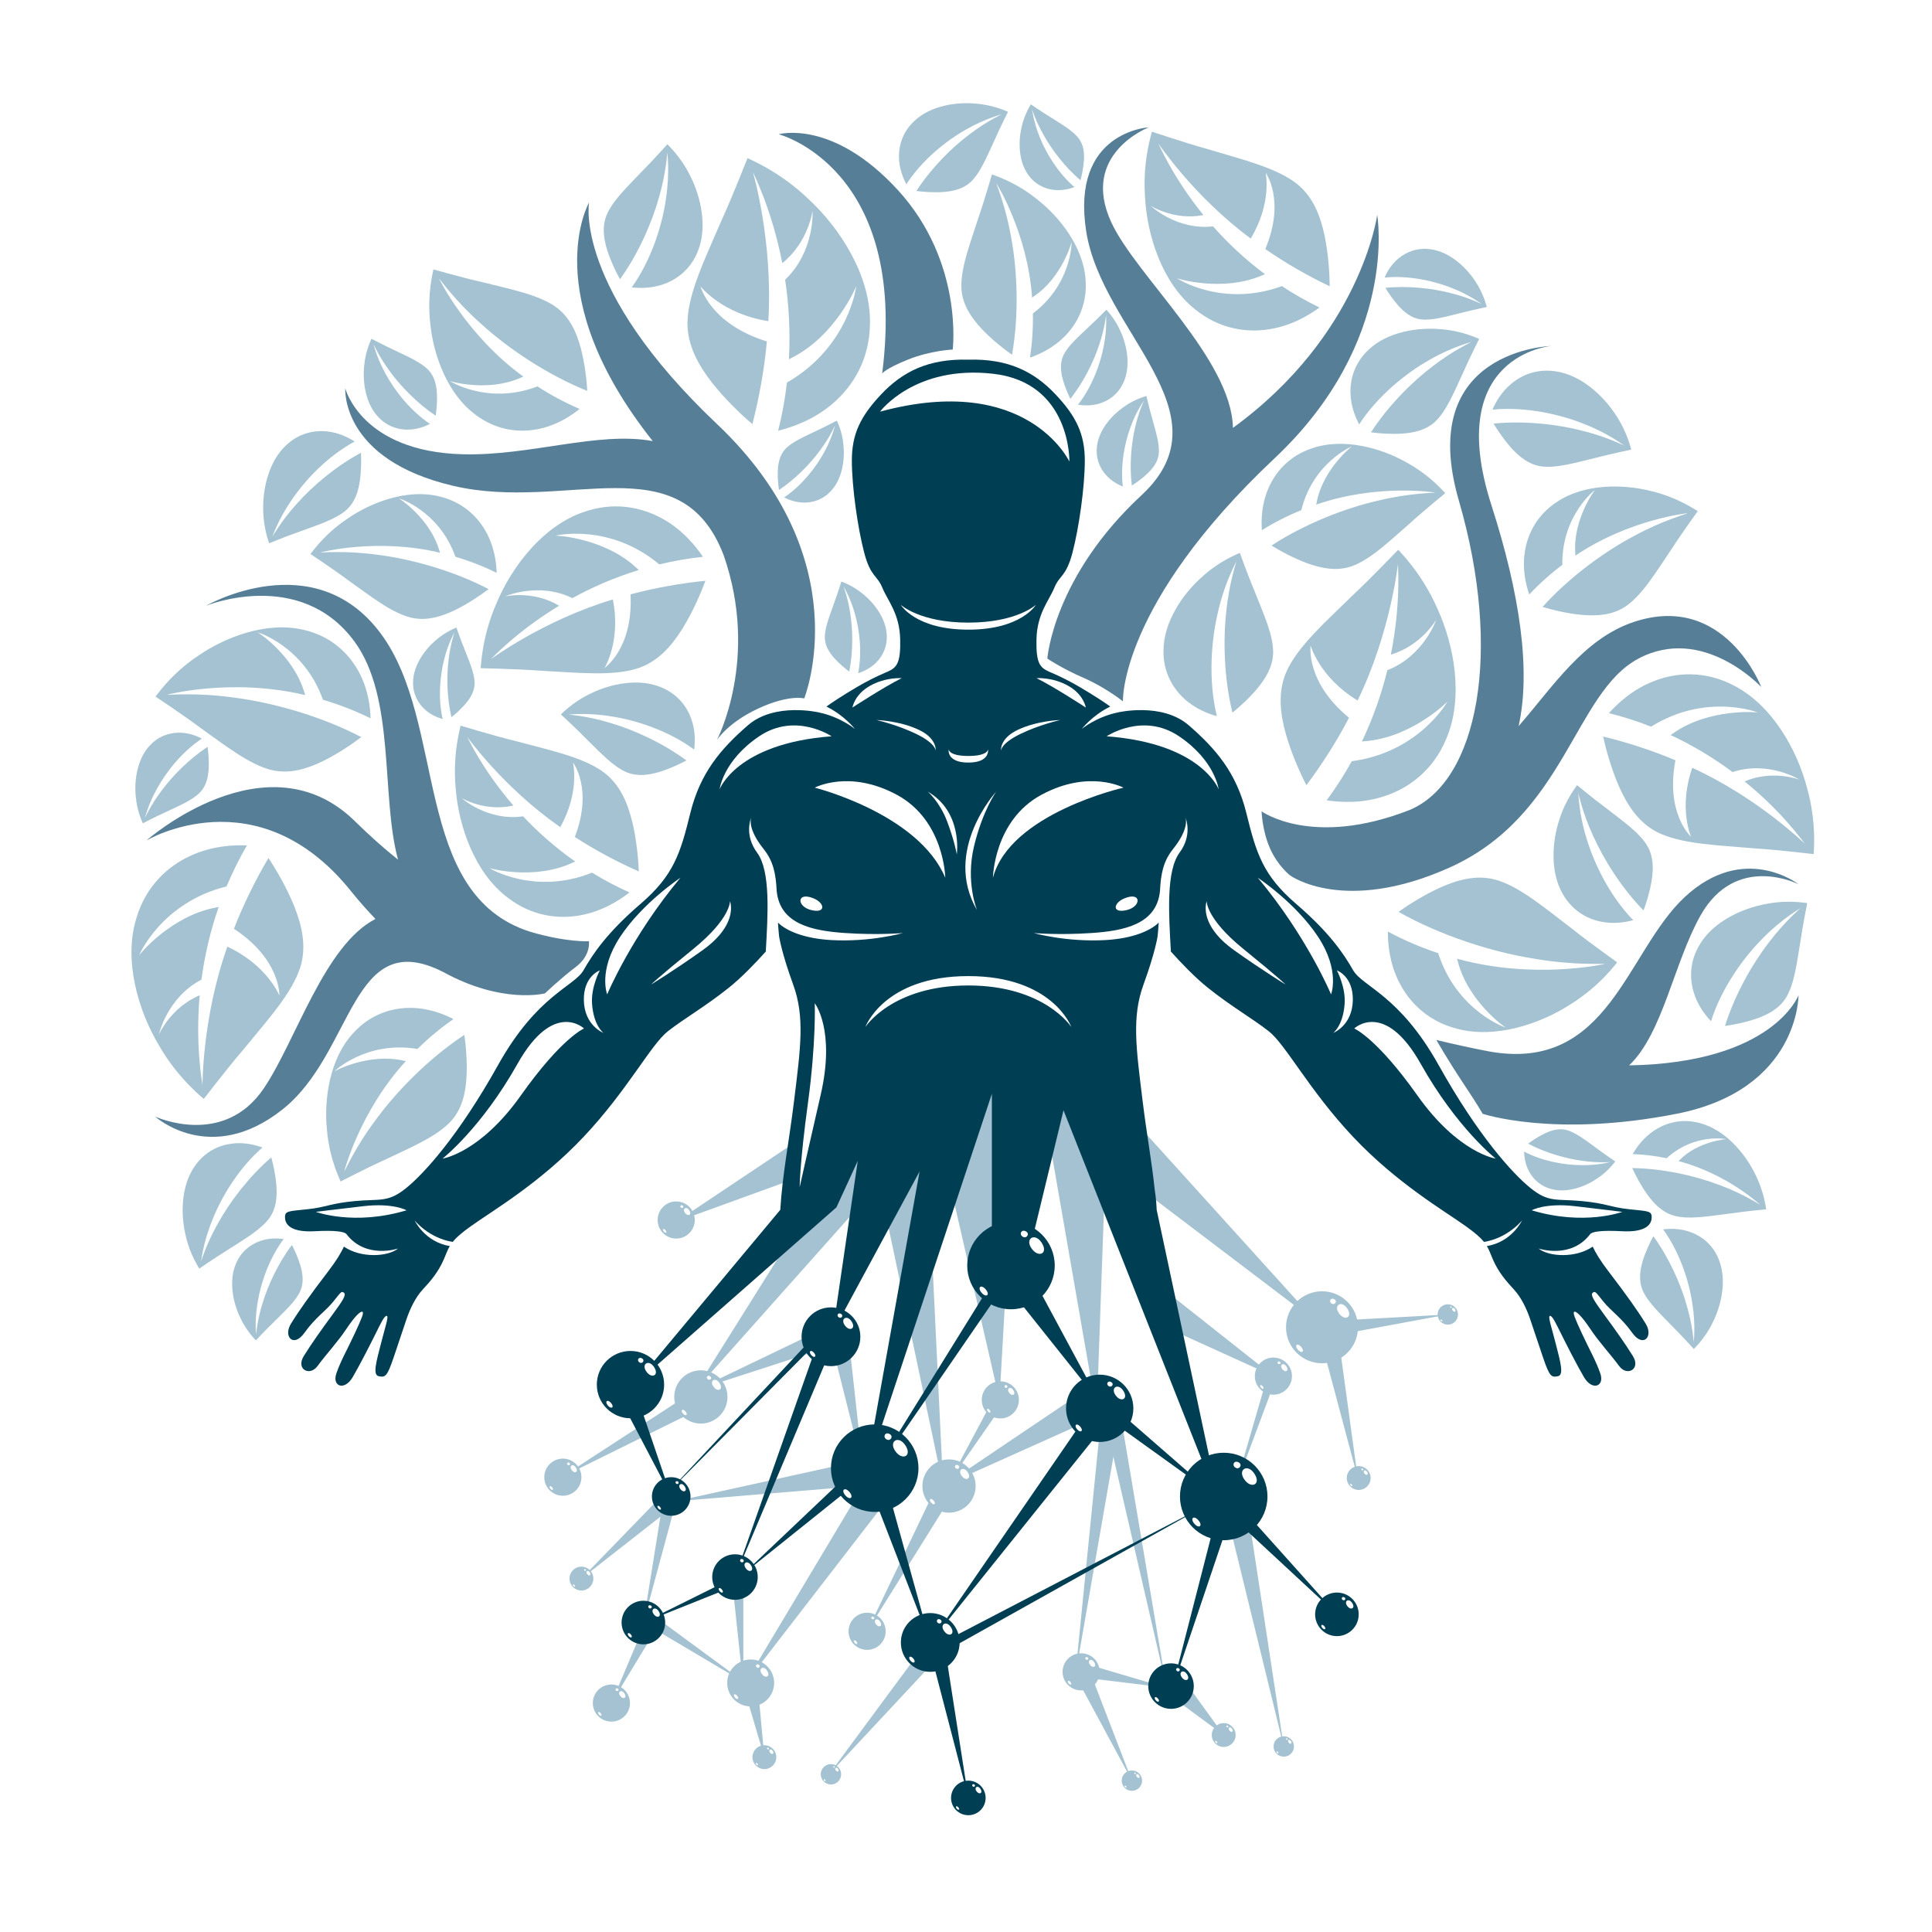 <?xml version="1.0" encoding="utf-8"?>
<!-- Generator: Adobe Illustrator 27.5.0, SVG Export Plug-In . SVG Version: 6.00 Build 0)  -->
<svg version="1.1" id="_x3C_Layer_x3E_" xmlns="http://www.w3.org/2000/svg" xmlns:xlink="http://www.w3.org/1999/xlink" x="0px"
	 y="0px" viewBox="0 0 4968.175 4968.26" style="enable-background:new 0 0 4968.175 4968.26;" xml:space="preserve">
<rect x="0.001" y="0" style="fill:#FFFFFF;" width="4968.175" height="4968.26"/>
<g>
	<path style="fill:#567F97;" d="M4201.271,1599.39c-129.483,43.142-208.406,167.455-296.109,267.747
		c32.127-144.178,2.772-342.083-70.005-568.298c-124.263-386.421,153.685-409.126,153.685-409.126s-350.263,9.166-237.297,397.821
		c112.881,388.321,49.826,722.521-127.703,795.754c-249.98,97.441-379.602,3.063-379.602,3.063s1.13,48.585,21.465,94.927
		c20.35,46.3,51.998,70.039,51.998,70.039s138.384,101.054,409.023-19.974c299.789-134.072,320.653-449.684,486.731-537.797
		c166.077-88.148,315.706,73.214,315.706,73.214S4435.129,1521.392,4201.271,1599.39z"/>
	<path style="fill:#567F97;" d="M3541.514,552.791c0,0-41.354,307.833-371.026,547.501
		c-2.944-175.576-249.69-391.89-312.813-528.665c-81.354-176.262,96.432-244.145,96.432-244.145s-201.491,10.261-160.84,267.885
		c40.685,257.597,366.063,464.342,146.017,674.477l0,0c-230.69,211.855-246.044,423.702-246.044,423.702s37.69,25.605,93.402,49.705
		c55.73,24.099,100.951,60.282,100.951,60.282s-9.585-248.962,390.351-625.388C3598.03,876.876,3541.514,552.791,3541.514,552.791z"
		/>
	<path style="fill:#567F97;" d="M1843.569,1090.228c-368.784-349.116-328.835-569.427-328.835-569.427
		s-135.568,236.142,163.836,613.501c-140.507-26.008-315.006,38.383-488.512,33.873c-260.995-6.77-302.168-169.526-302.168-169.526
		s-13.043,183.092,278.463,250.889c291.461,67.771,582.932-111.854,694.255,177.399c93.394,266.292-17.039,476.008-17.039,476.008
		s28.636-45.196,106.966-81.337c78.333-36.184,117.521-25.631,117.521-25.631S2212.361,1439.337,1843.569,1090.228z"/>
	<path style="fill:#567F97;" d="M2268.52,960.471c0,0,7.428-12.102,66.17-35.713c58.76-23.638,115.252-25.879,115.252-25.879
		s28.104-224.461-140.096-409.033c-168.217-184.58-307.345-144.63-307.345-144.63S2336.316,431.72,2268.52,960.471z"/>
	<path style="fill:#567F97;" d="M4624.912,2559.235c0,0-64.46,174.003-435.641,180.388
		c86.455-81.507,115.107-263.572,183.469-385.13c91.537-162.724,252.172-80.711,252.172-80.711s-140.318-109.098-292.84,33.247
		c-150.262,140.267-195.277,451.644-502.169,396.872c-43.134-8.25-88.524-18.041-136.331-29.662c0,0,30.108,52.734,69.286,111.512
		c39.179,58.742,49.705,78.306,49.705,78.306s183.964,62.2,499.175,0C4626.931,2801.874,4624.912,2559.235,4624.912,2559.235z"/>
	<path style="fill:#567F97;" d="M1514.418,2420.424c0,0-56.945,3.252-150.177-24.125
		c-306.25-96.654-213.694-537.112-385.396-767.538c-171.733-230.494-448.792-71.203-448.792-71.203s240.909-98.289,381.013,91.537
		c106.933,144.896,67.736,397.693,112.53,561.555c-35.8-28.695-72.676-61.242-110.28-98.315
		c-227.096-223.699-536.709,48.927-536.709,48.927s284.709-169.45,525.362,129.603c21.361,26.557,42.576,50.553,63.526,72.196
		c-131.256,67.686-203.579,311.042-286.438,434.74c-103.937,155.158-279.977,73.565-279.977,73.565s141.379,128.285,326.67-17.835
		c185.316-146.138,176.271-474.536,413.56-354.167v-0.034c152.538,83.903,262.116,55.148,262.116,55.148
		s39.161-37.656,79.093-67.781C1520.426,2456.581,1514.418,2420.424,1514.418,2420.424z"/>
	<path style="fill:#A4C2D1;" d="M3273.902,1678.184c0.53-45.742-25.965-102.56-47.018-156.116
		c-21.908-52.222-38.442-101.165-38.837-100.42c0.685,0.949-47.685,16.8-96.791,61.661
		c-49.055,43.167-98.862,115.319-99.359,189.056c-1.062,55.294,23.724,97.023,52.872,123.852
		c29.354,27.206,63.072,39.479,84.365,45.367c-22.781-94.122-14.566-198.479,4.449-274.063
		c18.127-76.467,47.036-124.16,45.648-124.435c1.217-0.111-17.971,52.452-25.656,127.969
		c-8.695,75.396-5.871,173.703,15.628,261.509c16.979-13.599,42.892-36.688,64.646-62.843
		C3255.622,1743.19,3273.252,1713.563,3273.902,1678.184z"/>
	<path style="fill:#A4C2D1;" d="M3690.099,1084.726c29.987-27.789,50.526-79.881,72.298-126.454
		c20.386-46.342,41.985-87.112,41.233-86.941c-0.188,1.035-40.188-20.565-99.479-24.845c-58.126-5.271-135.508,6.771-183.655,51.803
		c-36.492,33.282-48.319,75.012-47.771,110.39c0.376,35.782,13.162,65.188,22.421,82.587
		c47.053-72.625,119.746-131.427,180.439-165.573c60.711-35.234,109.405-45.812,108.737-46.891
		c0.822,0.719-45.049,20.583-98.759,62.038c-54.189,40.684-116.201,102.935-159.934,170.904c19.256,2.627,50.134,5.246,80.48,3.26
		C3636.713,1112.804,3666.752,1106.009,3690.099,1084.726z"/>
	<path style="fill:#A4C2D1;" d="M2495.882,468.151c25.374-23.552,42.798-67.669,61.249-107.104
		c17.271-39.273,35.551-73.805,34.934-73.642c-0.17,0.872-34.077-17.433-84.263-21.07c-49.268-4.467-114.823,5.751-155.594,43.885
		c-30.919,28.207-40.94,63.56-40.479,93.523c0.334,30.304,11.151,55.225,18.999,69.979
		c39.847-61.532,101.439-111.349,152.855-140.275c51.434-29.85,92.701-38.802,92.119-39.735
		c0.702,0.616-38.186,17.441-83.655,52.564c-45.932,34.446-98.451,87.215-135.5,144.768c16.313,2.208,42.482,4.451,68.174,2.756
		C2450.66,491.934,2476.095,486.183,2495.882,468.151z"/>
	<path style="fill:#A4C2D1;" d="M892.008,1310.222c-27.164,24.946-75.491,39.648-118.949,55.884
		c-43.116,14.96-81.369,31.442-81.139,30.784c0.95-0.087-15.602-37.639-15.148-91.264c-0.555-52.641,15.894-121.389,59.856-161.379
		c32.589-30.45,70.955-38.05,102.74-35.003c32.136,2.927,57.663,16.569,72.657,26.153
		c-68.729,37.031-126.873,98.161-161.969,150.279c-36.09,52.051-49.124,95.09-50.057,94.413c0.616,0.761,21.797-39.06,62.952-84.341
		c40.523-45.812,100.994-97.039,165.257-131.468c0.976,17.501,1.077,45.478-2.901,72.598
		C921.121,1264.265,912.854,1290.778,892.008,1310.222z"/>
	<path style="fill:#A4C2D1;" d="M1612.211,1986.231c-35.422-14.438-70.63-53.24-105.094-86.805
		c-33.118-33.813-65.512-62.371-64.818-62.457c0.514,0.848,28.396-31.323,78.888-54.635
		c49.133-23.825,120.875-38.854,177.862-15.344c42.978,17.073,67.104,49.688,78.314,80.856c11.468,31.416,10.013,61.404,7.66,79.684
		c-65.17-48.011-148.243-75.456-212.668-85.315c-64.783-10.792-110.904-3.937-110.682-5.101
		c-0.479,0.891,46.266,3.106,106.932,21.644c60.892,17.716,135.774,51.759,196.485,96.766
		c-15.978,8.652-42.148,21.155-69.372,29.457C1668.223,1993.172,1639.682,1997.143,1612.211,1986.231z"/>
	<path style="fill:#A4C2D1;" d="M1103.322,953.325c-19.092-21.335-55.371-36.381-87.745-52.205
		c-32.238-14.831-60.583-30.466-60.445-29.943c0.709,0.153-14.909,27.958-18.606,69.448c-4.398,40.667,3.132,95.071,34.104,129.346
		c22.901,25.991,51.99,34.789,76.817,34.831c25.066,0.129,45.846-8.464,58.16-14.745c-50.355-33.838-90.707-85.504-113.907-128.465
		c-23.979-42.97-30.817-77.254-31.579-76.809c0.514-0.547,13.89,31.87,42.319,69.979c27.865,38.485,70.783,82.713,117.879,114.156
		c2.054-13.462,4.27-35.089,3.234-56.373C1122.39,991.091,1117.991,969.935,1103.322,953.325z"/>
	<path style="fill:#A4C2D1;" d="M515.966,2035.995c-19.264,21.199-55.662,35.971-88.148,51.546
		c-32.341,14.616-60.779,30.022-60.634,29.517c0.702-0.145-14.728-28.062-18.135-69.576c-4.091-40.711,3.809-95.028,35.037-129.091
		c23.107-25.837,52.264-34.402,77.074-34.283c25.092,0.044,45.785,8.807,58.04,15.156c-50.578,33.471-91.289,84.87-114.831,127.652
		c-24.254,42.807-31.349,77.022-32.11,76.56c0.522,0.566,14.112-31.768,42.815-69.68c28.147-38.262,71.375-82.165,118.675-113.291
		c1.994,13.462,4.04,35.122,2.858,56.415C535.273,1998.349,530.746,2019.445,515.966,2035.995z"/>
	<path style="fill:#A4C2D1;" d="M2018.479,1155.774c17.228-19.23,49.953-32.821,79.153-47.078
		c29.08-13.394,54.636-27.488,54.532-27.018c-0.659,0.129,13.453,25.195,16.782,62.653c3.979,36.662-2.841,85.761-30.767,116.672
		c-20.65,23.44-46.889,31.4-69.277,31.4c-22.618,0.128-41.369-7.617-52.478-13.292c45.409-30.509,81.823-77.142,102.773-115.867
		c21.601-38.785,27.762-69.696,28.456-69.277c-0.463-0.505-12.547,28.713-38.17,63.125c-25.118,34.72-63.834,74.582-106.324,102.979
		c-1.883-12.145-3.878-31.657-2.944-50.887C2001.277,1189.844,2005.231,1170.776,2018.479,1155.774z"/>
	<path style="fill:#A4C2D1;" d="M2121.166,1642.257c-1.352-25.811,12.29-58.485,22.937-89.209
		c11.169-30.005,19.384-58.023,19.614-57.622c-0.385,0.557,27.292,8.388,56.072,32.572c28.671,23.227,58.503,62.799,60.472,104.443
		c1.883,31.185-11.107,55.31-26.958,71.134c-15.926,16.038-34.693,23.74-46.589,27.591c10.688-53.701,3.619-112.393-8.867-154.635
		c-12.015-42.739-29.456-69.021-28.652-69.209c-0.693-0.018,11.364,29.217,17.441,71.665c6.658,42.346,7.343,97.904-2.755,147.995
		c-9.902-7.284-25.051-19.727-37.955-33.985C2133.012,1678.525,2122.373,1662.231,2121.166,1642.257z"/>
	<path style="fill:#A4C2D1;" d="M2733.958,915.088c11.176-25.093,39.863-49.492,64.784-73.472
		c25.075-23.038,46.351-45.657,46.385-45.152c-0.616,0.343,21.84,21.121,37.449,57.938c15.952,35.867,25.093,87.746,6.898,128.165
		c-13.264,30.484-37.227,47.053-59.872,54.396c-22.884,7.539-44.349,5.776-57.477,3.688c36.013-45.75,57.683-104.784,66.24-150.868
		c9.225-46.283,5.374-79.582,6.196-79.394c-0.635-0.36-3.304,33.153-18.023,76.346c-14.121,43.329-40.325,96.355-74.045,138.932
		c-5.871-11.682-14.24-30.766-19.58-50.527C2727.677,955.208,2725.451,934.601,2733.958,915.088z"/>
	<path style="fill:#A4C2D1;" d="M2979.591,1168.389c3.27-25.733-7.94-59.479-16.329-91.006
		c-8.969-30.879-15.079-59.521-15.387-59.119c0.342,0.591-27.951,6.367-58.537,28.438c-30.432,21.113-63.21,58.572-68.293,100.078
		c-4.178,31.092,7.034,56.201,21.736,73.215c14.789,17.244,32.983,26.366,44.589,31.065c-6.693-54.549,4.74-112.804,20.351-154.174
		c15.199-41.892,34.591-66.881,33.805-67.138c0.701,0.026-13.539,28.422-22.766,70.441c-9.807,41.918-14.616,97.503-8.197,148.414
		c10.44-6.581,26.546-17.904,40.514-31.229C2965.06,1203.827,2976.904,1188.277,2979.591,1168.389z"/>
	<path style="fill:#A4C2D1;" d="M2775.311,357.847c-14.942-21.198-45.99-38.554-73.446-56.175
		c-27.437-16.757-51.278-33.796-51.21-33.308c0.633,0.214-16.33,23.552-24.014,60.497c-8.25,36.115-7.241,85.846,17.03,119.95
		c17.853,25.776,43.099,36.739,65.399,39.4c22.56,2.773,42.158-2.79,53.916-7.111c-41.729-35.756-72.572-86.496-88.952-127.566
		c-17.048-41.182-19.599-72.727-20.317-72.384c0.514-0.471,9.141,30.082,30.69,67.369c21.034,37.579,54.959,81.841,94.001,115.106
		c3.286-11.887,7.564-31.1,8.865-50.355C2788.508,393.816,2786.778,374.33,2775.311,357.847z"/>
	<path style="fill:#A4C2D1;" d="M3651.74,820.992c29.15,4.458,67.85-7.327,103.964-15.936c35.345-9.285,68.122-15.404,67.678-15.747
		c-0.685,0.368-6.419-31.965-30.655-67.412c-23.141-35.208-64.716-73.547-111.785-80.574c-35.226-5.673-64.117,6.393-83.887,22.601
		c-20.043,16.312-30.928,36.732-36.628,49.783c62.183-6.025,128.097,8.661,174.669,27.633
		c47.207,18.495,75.072,41.285,75.397,40.394c-0.069,0.805-31.905-16.209-79.454-27.924
		c-47.359-12.401-110.415-19.471-168.473-13.676c7.154,12.083,19.58,30.723,34.316,46.975
		C3611.844,803.431,3629.199,817.372,3651.74,820.992z"/>
	<path style="fill:#A4C2D1;" d="M3961.834,1199.026c39.606,6.076,92.17-9.927,141.189-21.627
		c47.995-12.63,92.497-20.924,91.897-21.395c-0.907,0.514-8.712-43.372-41.626-91.528c-31.391-47.822-87.892-99.88-151.769-109.397
		c-47.874-7.685-87.104,8.678-113.925,30.681c-27.215,22.131-42.004,49.876-49.757,67.626
		c84.485-8.207,173.984,11.725,237.246,37.492c64.048,25.102,101.892,56.056,102.338,54.866
		c-0.087,1.079-43.339-22.021-107.917-37.938c-64.289-16.815-149.921-26.427-228.74-18.554
		c9.738,16.397,26.564,41.687,46.573,63.775C3907.678,1175.185,3931.247,1194.098,3961.834,1199.026z"/>
	<path style="fill:#A4C2D1;" d="M4236.633,2176.151c-20.283-35.122-66.103-66.564-106.308-97.922
		c-40.326-29.961-75.021-59.88-75.021-59.118c0.976,0.401-28.789,34.317-46.042,90.731c-17.955,55.055-23.415,132.625,9.465,189.125
		c24.168,42.696,61.875,63.372,96.261,70.673c34.678,7.53,65.948,1.668,84.846-3.432c-59.855-61.576-100.66-144.94-120.276-211.214
		c-20.624-66.504-20.076-115.952-21.292-115.551c0.891-0.615,9.928,48.156,38.186,109.244
		c27.353,61.447,73.857,135.209,129.912,192.557c6.813-18.033,16.175-47.361,20.984-77.151
		C4251.986,2234.004,4252.072,2203.452,4236.633,2176.151z"/>
	<path style="fill:#A4C2D1;" d="M4592.512,2566.065c22.232-35.927,28.48-93.532,37.416-145.94
		c7.58-51.803,17.938-98.394,17.234-98.007c0.104,1.094-45.699-9.483-106.034,2.533c-59.393,10.706-133.249,43.971-168.885,102.055
		c-27.282,43.226-27.643,88.027-17.373,123.184c10.202,35.568,31.015,61.379,45.051,76.236
		c26.958-85.342,83.321-163.939,134.464-214.68c50.869-51.75,96.535-75.688,95.577-76.569c1.009,0.48-39.299,32.898-81.44,88.971
		c-42.909,55.438-87.65,134.532-112.605,214.294c19.924-2.671,51.451-8.542,81.164-18.829
		C4546.999,2608.735,4575.07,2593.708,4592.512,2566.065z"/>
	<path style="fill:#A4C2D1;" d="M4223.197,3315.837c12.682,31.835,47.239,63.604,77.125,94.668
		c30.089,29.92,55.473,59.085,55.559,58.469c-0.736-0.463,28.207-25.245,49.432-70.347c21.651-43.886,35.533-108.054,14.805-159.248
		c-15.011-38.632-44.107-60.438-71.939-70.673c-28.121-10.458-54.994-9.345-71.407-7.343
		c42.636,58.691,66.753,133.283,75.173,191.067c9.295,58.074,2.876,99.377,3.938,99.188c-0.822,0.411-2.533-41.489-18.793-95.953
		c-15.49-54.668-45.529-121.936-85.479-176.621c-7.855,14.293-19.222,37.673-26.838,61.979
		C4217.291,3265.635,4213.543,3291.171,4223.197,3315.837z"/>
	<path style="fill:#A4C2D1;" d="M693.76,3130.776c-21.712,31.066-66.94,56.586-106.907,82.552
		c-39.958,24.613-74.651,49.636-74.575,48.935c0.924-0.291-24.04-34.283-35.516-88.182c-12.264-52.7-11.066-125.309,24.125-175.269
		c25.922-37.776,62.731-53.985,95.295-57.973c32.905-4.212,61.522,3.782,78.726,10.048
		c-60.703,52.478-105.436,126.743-129.047,186.838c-24.613,60.267-28.105,106.343-29.183,105.881
		c0.762,0.633,13.136-44.058,44.373-98.641c30.424-54.977,79.727-119.863,136.519-168.696c4.878,17.355,11.219,45.409,13.265,73.514
		C712.741,3078.162,710.354,3106.609,693.76,3130.776z"/>
	<path style="fill:#A4C2D1;" d="M772.904,3318.335c-11.27,26.89-41.121,53.453-66.958,79.487
		c-26.042,24.989-48.062,49.466-48.113,48.918c0.633-0.395-23.654-21.892-41.054-60.557
		c-17.783-37.622-28.711-92.427-10.354-135.731c13.35-32.605,38.374-50.748,62.216-59.066c24.074-8.508,46.907-7.156,60.848-5.205
		c-37.125,49.296-58.674,112.42-66.676,161.44c-8.704,49.312-3.843,84.52-4.724,84.349c0.677,0.358,2.721-35.26,17.313-81.387
		c13.958-46.266,40.487-103.092,75.233-149.031c6.495,12.256,15.832,32.316,21.942,53.111
		C778.621,3275.682,781.454,3297.471,772.904,3318.335z"/>
	<path style="fill:#A4C2D1;" d="M1220.466,1758.167c0.522-25.665-14.07-57.681-25.606-87.832
		c-12.058-29.43-21.07-56.961-21.291-56.56c0.376,0.548-26.831,9.209-54.627,34.13c-27.736,23.972-56.056,64.202-56.706,105.563
		c-0.873,31.04,12.803,54.592,29.038,69.79c16.345,15.406,35.199,22.466,47.111,25.896c-12.289-52.939-7.146-111.468,3.895-153.787
		c10.552-42.824,27.026-69.423,26.238-69.619c0.668-0.018-10.381,29.371-15.045,71.716c-5.272,42.252-4.168,97.433,7.445,146.821
		c9.603-7.53,24.245-20.394,36.612-34.95C1209.888,1794.564,1219.917,1778.014,1220.466,1758.167z"/>
	<path style="fill:#A4C2D1;" d="M4027.063,2905.528c24.733,5.957,51.76,27.969,77.759,46.557
		c25.161,18.947,49.278,34.472,48.832,34.591c-0.411-0.496-15.523,23.415-46.401,43.783c-29.918,20.591-75.55,37.622-115.362,27.865
		c-29.953-6.933-49.09-25.931-59.563-45.323c-10.682-19.512-12.718-39.35-13.01-51.622c47.67,25.075,105.008,34.814,148.328,34.848
		c43.681,0.617,73.291-8.489,73.275-7.719c0.238-0.633-30.725,2.584-72.487-3.56c-41.78-5.546-94.396-20.438-138.812-43.955
		c9.637-7.291,25.623-18.126,42.688-26.291C3989.561,2906.556,4007.91,2901.112,4027.063,2905.528z"/>
	<path style="fill:#A4C2D1;" d="M1559.202,554.904c14.899-38.083,55.909-76.338,91.288-113.728
		c35.696-35.953,65.769-71.032,65.872-70.271c-0.907,0.548,33.916,29.919,59.606,83.578
		c26.238,52.204,43.372,128.738,19.102,190.057c-17.621,46.214-52.179,72.53-85.332,85.016
		c-33.453,12.717-65.555,11.621-85.17,9.353c50.416-70.415,78.546-159.71,88.088-228.799c10.578-69.465,2.585-118.726,3.852-118.469
		c-0.993-0.513-2.662,49.509-21.6,114.73c-18.041,65.418-53.3,146.018-100.574,211.675c-9.499-16.971-23.278-44.819-32.547-73.804
		C1552.604,614.956,1547.931,584.49,1559.202,554.904z"/>
	<path style="fill:#A4C2D1;" d="M1431.088,790.644c-45.17-33.154-120.678-47.351-189.039-64.639
		c-67.668-15.431-128.183-33.958-127.763-33.008c1.438-0.026-17.296,59.453-7.677,140.454
		c7.942,79.626,44.219,180.747,117.322,233.901c54.318,40.582,113.565,45.699,161.07,35.781
		c48.072-9.799,84.383-34.618,105.454-51.588c-37.348-15.893-74.106-35.593-108.363-57.913
		c-127.951,49.132-227.354-14.515-225.146-13.949c-0.642,0.72,97.689,29.517,182.278-8.464c2.285-0.993,4.476-1.899,6.59-2.773
		c-146.659-106.239-217.059-252.728-216.468-251.375c0.762-1.31,39.401,55.379,109.133,116.929
		c68.84,62.49,168.781,129.877,271.641,171.188c-1.438-26.625-5.939-68.901-16.466-109.271
		C1482.779,855.292,1465.859,816.594,1431.088,790.644z"/>
	<path style="fill:#A4C2D1;" d="M3844.674,2261.895c61.978,16.628,128.68,73.95,193.087,122.681
		c62.252,49.43,122.124,90.287,120.96,90.568c-1.027-1.274-40.771,58.041-120.019,107.387
		c-76.903,49.945-193.258,89.895-293.113,62.594c-75.089-19.513-122.089-68.789-147.233-118.357
		c-25.674-49.979-29.491-100.207-29.371-131.161c40.941,21.977,84.828,40.753,129.33,55.413
		c47.668,149.501,175.696,192.787,173.643,191.23c-0.223,1.061-96.33-66.206-122.928-169.014c-0.771-2.746-1.524-5.332-2.242-7.83
		c199.95,55.011,381.244,13.077,379.67,13.504c0.564-1.608-77.726,4.442-182.682-13.838
		c-105.145-16.8-236.903-57.896-347.439-120.232c24.818-17.775,65.846-44.031,109.44-63.518
		C3749.885,2261.937,3796.611,2249.365,3844.674,2261.895z"/>
	<path style="fill:#A4C2D1;" d="M4305.473,3126.378c38.684,10.44,92.686,0.377,142.75-5.751
		c49.105-7.223,94.24-10.491,93.711-11.006c-0.941,0.36-3.852-44.142-31.169-95.646c-25.896-51.057-76.218-109.08-138.691-125.648
		c-46.711-12.992-87.55-1.096-116.664,17.8c-29.491,18.966-47.292,44.896-56.962,61.636c29.012,0.976,58.621,4.622,87.224,10.612
		c72.606-65.828,155.329-49.072,153.702-48.901c0.24-0.615-72.744,5.581-119.334,52.77c-1.267,1.249-2.499,2.431-3.68,3.526
		c125.256,32.948,210.031,112.418,209.313,111.666c-0.171,1.06-40.583-26.72-102.988-49.74
		c-62.046-23.86-146.085-42.979-225.333-43.921c7.839,17.373,21.754,44.4,39.195,68.603
		C4254.313,3096.665,4275.605,3118.076,4305.473,3126.378z"/>
	<path style="fill:#A4C2D1;" d="M4179.414,1559.987c43.423-28.942,79.881-90.389,116.748-144.647
		c35.07-54.249,70.553-101.267,69.561-101.183c-0.412,1.268-46.47-34.069-120.293-51.459
		c-72.162-18.451-172.119-18.939-241.884,28.036c-52.77,34.549-76.1,84.725-82.604,129.433c-6.743,45.108,3.39,84.785,11.52,108.567
		c25.812-27.565,54.721-53.428,85.136-76.278c-2.174-127.489,85.136-194.079,83.938-192.342
		c-0.41-0.779-56.911,75.987-50.697,162.038c0.153,2.327,0.257,4.51,0.342,6.623c139.617-94.352,290.084-109.2,288.731-109.14
		c0.856,1.078-60.968,16.824-137.015,58.169c-76.561,40.292-167.31,106.18-236.185,182.903
		c23.74,7.213,62.131,16.756,100.762,20.436C4106.499,1584.575,4145.678,1582.119,4179.414,1559.987z"/>
	<path style="fill:#A4C2D1;" d="M1160.268,2882.456c-36.816,40.668-106.454,69.064-168.602,99.017
		c-61.892,28.071-116.305,57.716-116.056,56.706c1.369-0.24-28.285-53.659-34.909-133.164
		c-7.992-77.963,6.993-182.046,66.668-247.327c44.125-49.551,99.967-66.068,147.48-65.88c48.012-0.018,87.703,16.67,111.238,28.823
		c-32.727,22.542-64.091,48.644-92.599,76.766c-132.333-22.063-215.167,58.435-213.172,57.476
		c-0.754-0.564,87.907-47.445,176.492-27.607c2.379,0.514,4.621,0.976,6.821,1.352
		c-119.805,130.664-158.633,284.932-158.333,283.547c0.992,1.077,26.958-60.866,81.764-133.559
		c53.77-73.428,136.424-157.604,226.95-217.374c3.835,25.811,7.789,67.249,5.641,108.003
		C1197.18,2810.362,1188.535,2850.757,1160.268,2882.456z"/>
	<path style="fill:#A4C2D1;" d="M699.622,1980.472c-58.4-13.65-122.449-65.128-184.049-108.679
		c-59.624-44.263-116.8-80.574-115.731-80.865c0.984,1.18,36.321-55.439,108.79-103.938
		c70.278-48.969,177.725-89.825,271.753-67.377c70.749,15.918,116.123,60.522,141.14,106.017
		c25.477,45.872,30.586,92.676,31.416,121.602c-38.904-19.323-80.479-35.464-122.449-47.822
		c-49.063-138.152-169.936-174.652-167.96-173.274c0.146-0.993,91.939,58.862,119.933,154.078c0.805,2.543,1.565,4.938,2.328,7.241
		c-188.389-45.238-356.4-0.591-354.903-1.062c-0.513,1.523,72.418-6.47,170.982,7.368c98.665,12.486,222.954,46.848,328.056,101.695
		c-22.619,17.348-60.112,43.099-100.24,62.628C788.087,1977.511,744.868,1990.689,699.622,1980.472z"/>
	<path style="fill:#A4C2D1;" d="M1057.854,1588.427c-50.544-11.811-105.975-56.372-159.299-94.035
		c-51.606-38.341-101.079-69.74-100.13-69.997c0.813,1.019,31.399-47.985,94.13-89.971c60.831-42.397,153.823-77.732,235.235-58.314
		c61.225,13.753,100.48,52.375,122.141,91.751c22.037,39.734,26.444,80.215,27.198,105.246
		c-33.677-16.713-69.646-30.68-106.009-41.387c-42.466-119.556-147.079-151.169-145.358-149.963
		c0.145-0.863,79.598,50.938,103.809,133.352c0.692,2.2,1.36,4.271,2.028,6.282c-163.057-39.188-308.492-0.548-307.199-0.934
		c-0.445,1.336,62.695-5.605,147.968,6.394c85.436,10.792,193.01,40.522,283.982,88.002c-19.59,15.003-52.068,37.305-86.788,54.233
		C1134.432,1585.885,1097.032,1597.293,1057.854,1588.427z"/>
	<path style="fill:#A4C2D1;" d="M2472.543,745.176c-3.919-51.76,21.918-118.033,41.832-180.2
		c21.019-60.77,36.081-117.39,36.629-116.586c-0.735,1.104,55.199,15.532,114.112,62.739
		c58.709,45.238,120.378,123.295,126.369,206.789c5.271,62.534-19.735,111.597-50.784,144.1
		c-31.254,32.967-68.55,49.346-92.188,57.579c5.803-37.143,8.318-75.653,7.583-113.523
		c101.259-76.474,99.924-185.744,99.291-183.749c0.872-0.129-24.647,91.22-95.937,139.102c-1.883,1.31-3.68,2.576-5.392,3.81
		c-11.639-167.268-92.272-294.33-91.502-293.234c-1.387-0.017,24.218,58.109,38.425,143.039
		c15.371,84.726,19.375,196.253,1.455,297.29c-20.197-14.173-51.211-38.426-77.81-66.436
		C2498.063,817.414,2475.907,785.168,2472.543,745.176z"/>
	<path style="fill:#A4C2D1;" d="M3474.451,1456.624c49.142-16.739,99.924-66.548,149.271-109.286
		c47.601-43.21,93.763-79.309,92.787-79.496c-0.753,1.096-35.979-44.673-102.526-80.266c-64.699-36.2-160.721-62.209-239.813-34.908
		c-59.599,19.743-94.892,62.02-112.538,103.338c-18.041,41.686-18.451,82.439-16.706,107.412
		c31.854-19.931,66.274-37.39,101.396-51.588c30.501-123.192,131.504-164.923,129.911-163.562
		c-0.205-0.848-74.181,58.521-90.185,142.91c-0.461,2.261-0.924,4.399-1.386,6.454c158.393-55.038,306.908-30.853,305.607-31.126
		c0.549,1.267-62.952,0.573-146.633,20.882c-83.954,19.17-188.072,59.333-273.909,115.534
		c20.934,13.008,55.456,32.016,91.657,45.426C3398.012,1461.597,3436.369,1469.273,3474.451,1456.624z"/>
	<path style="fill:#A4C2D1;" d="M1235.699,1717.961c1.686,0.531,1.113-76.208,41.635-168.002
		c38.074-90.836,117.271-196.699,222.449-232.883c78.512-28.139,150.066-12.776,202.398,16.021
		c53.009,28.857,86.778,71.204,105.443,98.752c-37.416,3.937-75.183,10.535-112.23,19.461
		c-128.885-107.66-269.287-73.891-266.532-73.676c-0.445-1.053,125.479,5.084,208.604,83.372c1.831,1.652,3.603,3.219,5.313,4.741
		c-62.199,19.059-120.522,44.605-171.065,72.324c-86.077-42.49-173.438-4.639-172.438-4.407
		c-0.402-0.274,72.171-16.21,138.479,23.954l0,0c-111.956,67.771-175.372,138.212-175.654,137.45
		c-0.196,0.677,133.018-99.196,313.824-153.573l0,0c21.601,108.884-21.986,175.986-21.183,176.433
		c0.188-1.378,73.806-49.944,66.693-189.527l0,0c62.448-16.696,128.312-28.421,192.574-34.899
		c-11.297,30.767-31.819,78.905-58.777,122.603c-27.462,43.886-61.318,83.33-111.554,101.268
		c-65.128,22.73-159.077,12.169-245.745,7.831C1312.738,1718.979,1234.853,1718.919,1235.699,1717.961z"/>
	<path style="fill:#A4C2D1;" d="M4664.296,2196.091c-1.728,0.291,9.448-75.652-18.023-172.136
		c-25.195-95.243-89.038-211.008-188.209-261.347c-73.89-38.674-146.874-33.342-202.688-12.059
		c-56.483,21.285-95.766,58.546-118.033,83.287c36.51,9.056,73.018,20.78,108.465,34.746
		c142.492-88.85,276.922-36.021,274.148-36.184c0.565-1.062-124.965-12.298-218.109,53.745c-2.037,1.412-4.006,2.704-5.922,3.997
		c58.964,27.445,113.222,60.787,159.453,95.242c91.109-30.245,172.428,19.315,171.418,19.4c0.41-0.213-69.287-25.981-140.473,4.63
		l0,0c101.551,82.569,154.627,161.089,155.004,160.353c0.119,0.719-118.051-116.569-289.639-195.389l0,0
		c-36.439,104.904-2.5,177.34-3.389,177.674c0.051-1.369-66.172-59.65-39.881-196.93l0,0
		c-59.514-25.135-123.168-45.812-185.932-61.131c6.965,32.059,20.658,82.587,41.318,129.562
		c21.154,47.249,49.241,90.964,96.516,115.696c61.363,31.493,155.895,33.983,242.33,41.643
		C4587.873,2186.438,4665.065,2197.144,4664.296,2196.091z"/>
	<path style="fill:#A4C2D1;" d="M3595.978,1413.672c-1.593,0.906,58.057,54.864,100.231,151.187
		c43.132,93.796,68.755,229.964,22.113,336.818c-33.94,80.549-96.518,124.905-155.825,144.896
		c-59.855,20.479-116.44,16.568-150.946,11.408c23.466-31.682,45.169-65.512,64.511-100.445
		c174.446-23.192,247.892-155.526,245.77-153.558c1.146,0.445-92.838,93.291-212.205,101.986c-2.585,0.24-5.016,0.488-7.429,0.744
		c29.354-61.531,50.988-124.674,65.401-183.33c93.829-36.346,126.521-130.639,125.614-129.997
		c0.496-0.129-38.647,67.18-116.611,89.929l0,0c26.975-134.49,17.561-233.354,18.33-233.037
		c-0.375-0.633-17.68,172.984-103.826,351.146l0,0c-99.409-60.497-120.291-141.729-121.216-141.412
		c0.925,1.121-13.762,92.384,99.068,185.804l0,0c-31.34,60.052-69.029,119.214-109.525,173.429
		c-15.765-30.561-38.358-80.514-53.009-132.273c-14.412-52.281-20.883-106.385,0.872-157.913
		c28.636-66.377,103.347-131.443,168.115-195.261C3540.623,1472.447,3595.857,1412.336,3595.978,1413.672z"/>
	<path style="fill:#A4C2D1;" d="M1184.043,1866.213c1.677,0.017-21.524,69.525-11.862,164.812
		c7.72,93.711,48.345,213.223,133.146,277.126c62.979,48.747,132.471,55.944,188.474,45.281
		c56.654-10.577,99.813-38.999,124.888-58.528c-32.794-14.617-65.151-31.742-96.132-50.826
		c-148.809,59.666-266.293-12.487-263.708-11.846c-0.71,0.839,115.405,32.452,213.985-14.052c2.156-0.949,4.211-1.865,6.222-2.755
		c-50.801-35.671-96.235-76.091-133.908-116.186c-90.698,13.137-158.846-47.033-157.853-46.949
		c-0.455,0.146,60.754,36.056,132.77,19.188l0,0c-81.593-94.626-118.332-177.298-118.854-176.681
		c0.017-0.659,91.478,129.347,239.54,232.12l0,0c51.793-92.486,32.024-166.25,32.915-166.421
		c-0.241,1.31,52.237,67.164,4.544,191.796l0,0c51.733,33.556,108.063,63.688,164.52,88.566
		c-1.189-31.287-5.614-81.061-17.142-128.687c-11.974-47.926-31.066-93.737-71.374-124.889
		c-52.41-39.863-140.814-58.058-220.781-79.727C1254.253,1888.087,1183.52,1865.092,1184.043,1866.213z"/>
	<path style="fill:#A4C2D1;" d="M523.583,2826.076c1.472-1.044-62.893-47.566-114.652-137.546
		c-52.478-87.378-92.299-218.213-58.049-328.072c24.587-82.715,81.199-133.009,137.271-159.019
		c56.5-26.556,112.487-28.814,146.882-27.487c-19.607,33.607-37.236,69.149-52.444,105.529
		c-168.705,41.575-226.498,179.367-224.615,177.186c-1.172-0.316,81.044-101.541,197.212-122.953
		c2.508-0.514,4.886-1.019,7.232-1.523c-22.191,63.535-36.603,127.823-44.408,186.959
		c-88.131,45.734-110.031,141.807-109.261,141.089c-0.454,0.17,30.706-70.092,104.759-100.832l0,0
		c-11.999,134.892,7.95,230.88,7.12,230.656c0.446,0.583-1.292-171.64,64.015-355.74l0,0
		c104.066,48.601,133.326,126.06,134.19,125.648c-1.018-1.009,3.535-92.126-117.245-171.632l0,0
		c24.279-62.293,54.849-124.416,88.79-181.986c18.742,28.284,46.308,74.884,66.264,124.075
		c19.787,49.772,31.956,102.141,16.167,155.038c-20.907,68.225-87.215,140.112-143.869,209.757
		C571.568,2762.455,523.831,2827.395,523.583,2826.076z"/>
	<path style="fill:#A4C2D1;" d="M1922.628,406.388c-1.189,1.549,78.521,30.15,158.101,107.07
		c79.54,74.036,158.991,196.339,156.364,319.018c-0.753,92.009-43.902,160.241-93.668,203.451
		c-50.064,43.912-106.753,62.739-142.38,71.545c10.149-40.205,17.707-81.848,22.576-123.621
		c160.558-92.418,179.094-250.648,177.802-247.858c1.292-0.042-53.051,127.968-165.743,184.212
		c-2.431,1.274-4.716,2.499-6.957,3.706c3.953-71.648-0.283-141.791-9.74-204.657c76.808-72.933,70.887-177.803,70.253-176.87
		c0.445-0.299-10.732,80.908-77.527,134.233l0,0c-27.549-141.73-76.33-234.191-75.438-234.191
		c-0.591-0.47,52.032,175.475,39.486,383.409l0,0c-120.993-19.084-173.822-89.799-174.609-89.123
		c1.352,0.718,23.594,95.447,170.845,141.258l0,0c-6.496,70.973-19.471,143.63-37.22,212.677
		c-27.575-23.441-69.577-63.03-104.554-107.559c-34.951-45.168-62.902-95.233-62.38-154.121
		c1.292-76.072,48.011-169.321,85.512-257.383C1892.265,485.755,1921.969,405.138,1922.628,406.388z"/>
	<path style="fill:#A4C2D1;" d="M2961.739,338.788c1.712,0.043-24.185,70.433-17.271,168.218
		c5.066,96.106,42.876,219.591,127.669,287.601c62.902,51.794,133.763,61.319,191.409,52.111
		c58.247-9.03,103.297-36.792,129.535-55.962c-33.068-16.003-65.641-34.532-96.74-54.994
		c-154.097,56.448-272.026-20.976-269.408-20.291c-0.771,0.865,117.041,36.816,219.326-7.703c2.243-0.932,4.365-1.805,6.471-2.644
		c-50.887-38.049-96.125-80.814-133.42-123.005c-93.181,10.663-161.012-53.025-160.053-52.897
		c-0.412,0.103,61.052,38.716,135.251,23.714l0,0c-80.531-99.299-115.568-185.017-116.099-184.4
		c0.068-0.676,89.569,135.124,237.846,244.854l0,0c55.85-92.991,37.895-169.063,38.819-169.209
		c-0.291,1.335,51.383,70.296-1.318,196.296l0,0c51.931,35.97,108.636,68.517,165.582,95.705
		c-0.239-32.058-3.219-83.089-13.539-132.162c-10.784-49.406-28.893-96.844-69.149-129.963
		c-52.393-42.422-142.269-63.732-223.365-88.379C3032.873,363.307,2961.225,337.598,2961.739,338.788z"/>
	<g>
		<polygon style="fill:#A4C2D1;" points="2794.395,4314.989 2999.12,4339.791 2803.859,4282.161 		"/>
		<polygon style="fill:#A4C2D1;" points="1706.546,3848.849 1654.445,4172.429 1738.896,3860.129 		"/>
		<polygon style="fill:#A4C2D1;" points="1881.978,4059.395 1911.478,4335.837 1911.478,4059.395 		"/>
		<polygon style="fill:#A4C2D1;" points="1654.445,4172.429 1916.32,4327.707 1676.431,4151.308 		"/>
		<polygon style="fill:#A4C2D1;" points="2839.77,3645.51 2999.12,4335.837 2880.506,3632.896 		"/>
		<polygon style="fill:#A4C2D1;" points="3259.303,3538.739 3174.646,3830.106 3283.521,3538.739 		"/>
		<polygon style="fill:#A4C2D1;" points="2099.755,3425.327 1787.65,3575.214 2099.755,3474.023 		"/>
		<polygon style="fill:#A4C2D1;" points="2136.819,3448.452 2219.088,3775.388 2182.083,3437.464 		"/>
		<polygon style="fill:#A4C2D1;" points="2212.404,3755.926 1736.757,3860.591 2209.127,3821.395 		"/>
		<polygon style="fill:#A4C2D1;" points="2404.43,3830.106 2229.82,4194.902 2440.382,3857.954 		"/>
		<polygon style="fill:#A4C2D1;" points="2553.058,3599.827 2440.382,3811.193 2572.348,3621.514 		"/>
		<polygon style="fill:#A4C2D1;" points="2392.175,2823.628 2570.123,3599.81 2620.102,2719.613 		"/>
		<polygon style="fill:#A4C2D1;" points="2910.698,2875.61 3384.301,3398.901 2878.879,3015.38 		"/>
		<polygon style="fill:#A4C2D1;" points="2682.25,2839.05 2820.291,3632.896 2848.003,2853.667 		"/>
		<polygon style="fill:#A4C2D1;" points="2765.126,3592.278 2425.226,3821.395 2813.873,3647.118 		"/>
		<polygon style="fill:#A4C2D1;" points="2827.908,3680.889 2765.126,4308.896 2876.706,3667.761 		"/>
		<polygon style="fill:#A4C2D1;" points="2249.307,2987.737 2425.226,3821.395 2379.988,2875.61 		"/>
		<polygon style="fill:#A4C2D1;" points="2172.798,2960.934 1787.65,3575.214 2310.984,2987.737 		"/>
		<polygon style="fill:#A4C2D1;" points="3384.301,3398.901 3491.5,3800.735 3437.893,3409.444 		"/>
		<polygon style="fill:#A4C2D1;" points="2987.824,3311.951 3274.588,3538.739 3011.324,3419.184 		"/>
		<polygon style="fill:#A4C2D1;" points="3164.702,3933.54 3301.288,4491.971 3210.795,3897.835 		"/>
		<polygon style="fill:#A4C2D1;" points="2765.126,4308.896 2910.698,4578.938 2801.687,4295.904 		"/>
		<polygon style="fill:#A4C2D1;" points="2219.088,3821.395 1911.478,4335.837 2288.049,3848.216 		"/>
		<polygon style="fill:#A4C2D1;" points="1911.478,4335.837 1965.599,4518.552 1948.542,4335.837 		"/>
		<polygon style="fill:#A4C2D1;" points="2382.419,4223.589 2131.933,4562.608 2423.283,4250.41 		"/>
		<polygon style="fill:#A4C2D1;" points="1787.65,3575.214 1443.95,3798.612 1802.268,3621.514 		"/>
		<polygon style="fill:#A4C2D1;" points="3384.301,3398.901 3723.098,3380.21 3413.519,3437.464 		"/>
		<polygon style="fill:#A4C2D1;" points="2082.586,2912.187 1738.896,3141.782 2082.586,3016.988 		"/>
		<polygon style="fill:#A4C2D1;" points="1726.032,3821.395 1495.137,4059.395 1738.896,3868.362 		"/>
		<polygon style="fill:#A4C2D1;" points="1654.445,4184.615 1572.219,4379.448 1690.149,4184.615 		"/>
		<polygon style="fill:#A4C2D1;" points="2999.12,4352.781 3146.798,4461.674 3040.388,4314.989 		"/>
		<g>
			<path style="fill:#FFFFFF;" d="M3488.111,3413.106c0,48.936-39.658,88.56-88.559,88.56c-48.885,0-88.524-39.624-88.524-88.56
				c0-48.849,39.64-88.507,88.524-88.507C3448.453,3324.6,3488.111,3364.258,3488.111,3413.106z"/>
			<path style="fill:#A4C2D1;" d="M3399.604,3320.578c-51.144,0-92.564,41.438-92.564,92.563c0,51.092,41.421,92.529,92.564,92.529
				c51.074,0,92.495-41.438,92.495-92.529C3492.099,3362.016,3450.678,3320.578,3399.604,3320.578z M3337.764,3471.062
				c-10.064-11.313-1.814-19.17,8.215-7.615C3356.026,3474.999,3347.502,3482.034,3337.764,3471.062z M3424.011,3351.935
				c-8.095-5.495-1.677-17.014,8.131-10.355C3439.656,3346.646,3432.142,3357.429,3424.011,3351.935z M3445.525,3380.142
				c-18.896-22.028,3.098-38.203,18.264-16.227C3479.228,3386.234,3460.16,3397.172,3445.525,3380.142z"/>
		</g>
		<g>
			<path style="fill:#FFFFFF;" d="M2505.886,3821.395c0,36.184-29.363,65.503-65.504,65.503c-36.184,0-65.512-29.319-65.512-65.503
				c0-36.149,29.328-65.469,65.512-65.469C2476.522,3755.926,2505.886,3785.245,2505.886,3821.395z"/>
			<path style="fill:#A4C2D1;" d="M2440.382,3752.931c-37.818,0-68.456,30.672-68.456,68.481s30.638,68.447,68.456,68.447
				c37.81,0,68.466-30.638,68.466-68.447S2478.191,3752.931,2440.382,3752.931z M2394.674,3864.253
				c-7.488-8.369-1.353-14.172,6.05-5.631C2408.17,3867.181,2401.871,3872.384,2394.674,3864.253z M2458.448,3776.14
				c-5.965-4.074-1.224-12.581,6.033-7.668C2470.045,3772.237,2464.481,3780.196,2458.448,3776.14z M2474.384,3797.004
				c-13.967-16.312,2.302-28.258,13.521-12.015C2499.305,3801.488,2485.192,3809.603,2474.384,3797.004z"/>
		</g>
		<g>
			<path style="fill:#FFFFFF;" d="M1867.754,3592.278c0,36.184-29.346,65.503-65.503,65.503c-36.166,0-65.494-29.319-65.494-65.503
				c0-36.166,29.328-65.503,65.494-65.503C1838.408,3526.775,1867.754,3556.112,1867.754,3592.278z"/>
			<path style="fill:#A4C2D1;" d="M1802.268,3523.797c-37.809,0-68.446,30.638-68.446,68.481c0,37.81,30.638,68.465,68.446,68.465
				c37.81,0,68.456-30.655,68.456-68.465C1870.724,3554.435,1840.077,3523.797,1802.268,3523.797z M1756.542,3635.137
				c-7.445-8.369-1.351-14.172,6.076-5.631C1770.047,3638.063,1763.739,3643.216,1756.542,3635.137z M1820.343,3546.989
				c-5.99-4.056-1.232-12.563,6.024-7.668C1831.913,3543.104,1826.367,3551.046,1820.343,3546.989z M1836.269,3567.854
				c-13.958-16.295,2.285-28.276,13.505-11.981C1861.199,3572.39,1847.087,3580.469,1836.269,3567.854z"/>
		</g>
		<g>
			<path style="fill:#FFFFFF;" d="M1988.115,4327.689c0,31.904-25.855,57.75-57.725,57.75c-31.87,0-57.725-25.846-57.725-57.75
				c0-31.87,25.854-57.698,57.725-57.698C1962.261,4269.991,1988.115,4295.819,1988.115,4327.689z"/>
			<path style="fill:#A4C2D1;" d="M1930.391,4267.39c-33.326,0-60.326,26.992-60.326,60.317c0,33.342,27,60.334,60.326,60.334
				c33.325,0,60.344-26.992,60.344-60.334C1990.734,4294.382,1963.716,4267.39,1930.391,4267.39z M1890.099,4365.482
				c-6.556-7.36-1.181-12.479,5.357-4.947S1896.449,4372.637,1890.099,4365.482z M1946.343,4287.826
				c-5.289-3.595-1.095-11.092,5.288-6.762C1956.526,4284.352,1951.631,4291.386,1946.343,4287.826z M1960.369,4306.191
				c-12.332-14.343,2.011-24.904,11.913-10.577C1982.313,4310.18,1969.895,4317.316,1960.369,4306.191z"/>
		</g>
		<g>
			<path style="fill:#FFFFFF;" d="M1617.902,4379.448c0,25.246-20.454,45.684-45.684,45.684c-25.212,0-45.658-20.438-45.658-45.684
				c0-25.229,20.446-45.666,45.658-45.666C1597.448,4333.782,1617.902,4354.22,1617.902,4379.448z"/>
			<path style="fill:#A4C2D1;" d="M1572.219,4331.712c-26.35,0-47.736,21.378-47.736,47.736c0,26.393,21.387,47.736,47.736,47.736
				c26.375,0,47.754-21.344,47.754-47.736C1619.973,4353.09,1598.594,4331.712,1572.219,4331.712z M1540.349,4409.367
				c-5.194-5.854-0.933-9.894,4.22-3.936C1549.754,4411.404,1545.372,4414.999,1540.349,4409.367z M1584.85,4347.887
				c-4.185-2.842-0.872-8.764,4.194-5.341C1592.903,4345.165,1589.044,4350.711,1584.85,4347.887z M1595.95,4362.436
				c-9.739-11.366,1.575-19.718,9.405-8.37C1613.314,4365.567,1603.473,4371.233,1595.95,4362.436z"/>
		</g>
		<g>
			<path style="fill:#FFFFFF;" d="M2825.837,4299.174c0,25.246-20.472,45.683-45.683,45.683c-25.213,0-45.666-20.437-45.666-45.683
				c0-25.229,20.453-45.666,45.666-45.666C2805.365,4253.508,2825.837,4273.944,2825.837,4299.174z"/>
			<path style="fill:#A4C2D1;" d="M2780.154,4251.438c-26.342,0-47.737,21.361-47.737,47.736c0,26.377,21.396,47.737,47.737,47.737
				c26.375,0,47.754-21.36,47.754-47.737C2827.908,4272.799,2806.529,4251.438,2780.154,4251.438z M2748.267,4329.093
				c-5.186-5.87-0.94-9.909,4.228-3.937C2757.682,4331.13,2753.299,4334.725,2748.267,4329.093z M2792.786,4267.595
				c-4.194-2.824-0.89-8.746,4.177-5.323C2800.814,4264.891,2796.963,4270.437,2792.786,4267.595z M2803.859,4282.161
				c-9.722-11.366,1.593-19.718,9.432-8.387C2821.267,4285.294,2811.408,4290.958,2803.859,4282.161z"/>
		</g>
		<g>
			<path style="fill:#FFFFFF;" d="M2617.997,3599.81c0,25.229-20.438,45.7-45.649,45.7c-25.229,0-45.7-20.472-45.7-45.7
				c0-25.229,20.471-45.666,45.7-45.666C2597.56,3554.144,2617.997,3574.58,2617.997,3599.81z"/>
			<path style="fill:#A4C2D1;" d="M2572.348,3552.072c-26.376,0-47.754,21.361-47.754,47.737s21.378,47.754,47.754,47.754
				c26.358,0,47.754-21.378,47.754-47.754S2598.706,3552.072,2572.348,3552.072z M2540.478,3629.728
				c-5.237-5.854-0.959-9.909,4.228-3.936C2549.874,3631.749,2545.475,3635.377,2540.478,3629.728z M2584.945,3568.247
				c-4.177-2.841-0.84-8.779,4.192-5.34C2593.007,3565.526,2589.138,3571.071,2584.945,3568.247z M2596.054,3582.796
				c-9.739-11.348,1.591-19.718,9.431-8.369C2613.427,3585.946,2603.602,3591.594,2596.054,3582.796z"/>
		</g>
		<g>
			<path style="fill:#FFFFFF;" d="M2275.486,4194.902c0,25.229-20.463,45.684-45.666,45.684c-25.246,0-45.684-20.454-45.684-45.684
				c0-25.229,20.438-45.665,45.684-45.665C2255.023,4149.237,2275.486,4169.674,2275.486,4194.902z"/>
			<path style="fill:#A4C2D1;" d="M2229.82,4147.166c-26.385,0-47.737,21.36-47.737,47.736c0,26.377,21.353,47.737,47.737,47.737
				c26.342,0,47.736-21.36,47.736-47.737C2277.557,4168.526,2256.162,4147.166,2229.82,4147.166z M2197.932,4224.821
				c-5.203-5.871-0.932-9.91,4.229-3.936C2207.347,4226.841,2202.947,4230.436,2197.932,4224.821z M2242.434,4163.323
				c-4.192-2.841-0.872-8.764,4.186-5.323C2250.496,4160.619,2246.619,4166.165,2242.434,4163.323z M2253.543,4177.889
				c-9.757-11.365,1.584-19.734,9.414-8.387C2270.916,4181.021,2261.073,4186.687,2253.543,4177.889z"/>
		</g>
		<g>
			<path style="fill:#FFFFFF;" d="M3320.253,3538.739c0,25.213-20.454,45.666-45.665,45.666c-25.23,0-45.684-20.453-45.684-45.666
				c0-25.229,20.453-45.666,45.684-45.666C3299.799,3493.073,3320.253,3513.51,3320.253,3538.739z"/>
			<path style="fill:#A4C2D1;" d="M3274.588,3490.985c-26.377,0-47.738,21.361-47.738,47.754c0,26.359,21.361,47.736,47.738,47.736
				c26.357,0,47.736-21.377,47.736-47.736C3322.324,3512.347,3300.945,3490.985,3274.588,3490.985z M3242.7,3568.606
				c-5.203-5.836-0.958-9.857,4.228-3.92C3252.113,3570.661,3247.715,3574.29,3242.7,3568.606z M3287.202,3507.159
				c-4.194-2.841-0.874-8.745,4.176-5.339C3295.229,3504.422,3291.378,3510.002,3287.202,3507.159z M3298.276,3521.727
				c-9.723-11.384,1.608-19.718,9.448-8.388C3315.683,3524.858,3305.841,3530.489,3298.276,3521.727z"/>
		</g>
		<g>
			<path style="fill:#FFFFFF;" d="M1784.562,3137.265c0,25.212-20.445,45.648-45.666,45.648s-45.683-20.437-45.683-45.648
				c0-25.23,20.462-45.666,45.683-45.666S1784.562,3112.034,1784.562,3137.265z"/>
			<path style="fill:#A4C2D1;" d="M1738.896,3089.526c-26.367,0-47.745,21.344-47.745,47.738c0,26.357,21.378,47.719,47.745,47.719
				s47.737-21.361,47.737-47.719C1786.633,3110.87,1765.263,3089.526,1738.896,3089.526z M1707.008,3167.131
				c-5.203-5.836-0.95-9.858,4.236-3.919C1716.422,3169.186,1712.024,3172.797,1707.008,3167.131z M1751.51,3105.685
				c-4.193-2.842-0.873-8.764,4.185-5.357C1759.546,3102.964,1755.694,3108.525,1751.51,3105.685z M1762.592,3120.251
				c-9.729-11.4,1.61-19.735,9.441-8.388C1779.991,3123.383,1770.149,3129.031,1762.592,3120.251z"/>
		</g>
		<g>
			<path style="fill:#FFFFFF;" d="M1493.066,3798.612c0,25.23-20.464,45.666-45.676,45.666c-25.229,0-45.683-20.436-45.683-45.666
				c0-25.211,20.453-45.682,45.683-45.682C1472.603,3752.931,1493.066,3773.401,1493.066,3798.612z"/>
			<path style="fill:#A4C2D1;" d="M1447.391,3750.858c-26.375,0-47.744,21.379-47.744,47.754c0,26.377,21.369,47.738,47.744,47.738
				c26.35,0,47.746-21.361,47.746-47.738C1495.137,3772.237,1473.74,3750.858,1447.391,3750.858z M1415.512,3828.498
				c-5.211-5.836-0.95-9.858,4.236-3.937C1424.918,3830.535,1420.527,3834.163,1415.512,3828.498z M1460.006,3767.052
				c-4.194-2.858-0.864-8.78,4.185-5.375C1468.05,3764.296,1464.191,3769.893,1460.006,3767.052z M1471.097,3781.583
				c-9.748-11.365,1.608-19.701,9.431-8.353C1488.496,3784.732,1478.645,3790.363,1471.097,3781.583z"/>
		</g>
		<g>
			<path style="fill:#FFFFFF;" d="M1524.482,4059.395c0,16.209-13.154,29.37-29.346,29.37c-16.209,0-29.372-13.161-29.372-29.37
				s13.163-29.354,29.372-29.354C1511.328,4030.04,1524.482,4043.186,1524.482,4059.395z"/>
			<path style="fill:#A4C2D1;" d="M1495.137,4028.706c-16.945,0-30.682,13.744-30.682,30.688s13.736,30.673,30.682,30.673
				c16.953,0,30.681-13.729,30.681-30.673S1512.09,4028.706,1495.137,4028.706z M1474.649,4078.599
				c-3.356-3.765-0.608-6.351,2.712-2.533C1480.707,4079.917,1477.857,4082.243,1474.649,4078.599z M1503.231,4039.095
				c-2.687-1.832-0.563-5.631,2.697-3.424C1508.401,4037.35,1505.929,4040.942,1503.231,4039.095z M1510.369,4048.457
				c-6.255-7.308,1.027-12.683,6.051-5.374C1521.521,4050.459,1515.205,4054.105,1510.369,4048.457z"/>
		</g>
		<g>
			<path style="fill:#FFFFFF;" d="M1994.927,4518.552c0,16.209-13.161,29.354-29.328,29.354c-16.21,0-29.372-13.145-29.372-29.354
				c0-16.21,13.162-29.354,29.372-29.354C1981.766,4489.197,1994.927,4502.342,1994.927,4518.552z"/>
			<path style="fill:#A4C2D1;" d="M1965.599,4487.88c-16.971,0-30.681,13.728-30.681,30.672c0,16.945,13.71,30.688,30.681,30.688
				c16.928,0,30.681-13.743,30.681-30.688C1996.279,4501.607,1982.526,4487.88,1965.599,4487.88z M1945.094,4537.773
				c-3.339-3.767-0.608-6.351,2.729-2.551C1951.144,4539.074,1948.312,4541.401,1945.094,4537.773z M1973.686,4498.269
				c-2.687-1.849-0.556-5.631,2.705-3.44C1978.863,4496.506,1976.391,4500.101,1973.686,4498.269z M1980.832,4507.614
				c-6.265-7.31,1.017-12.684,6.059-5.374C1991.982,4509.616,1985.659,4513.262,1980.832,4507.614z"/>
		</g>
		<g>
			<path style="fill:#FFFFFF;" d="M3176.17,4461.674c0,16.209-13.162,29.372-29.372,29.372c-16.209,0-29.337-13.163-29.337-29.372
				s13.128-29.353,29.337-29.353C3163.008,4432.321,3176.17,4445.465,3176.17,4461.674z"/>
			<path style="fill:#A4C2D1;" d="M3146.798,4431.003c-16.944,0-30.671,13.727-30.671,30.671c0,16.946,13.727,30.69,30.671,30.69
				s30.689-13.744,30.689-30.69C3177.487,4444.729,3163.742,4431.003,3146.798,4431.003z M3126.293,4480.896
				c-3.32-3.766-0.582-6.35,2.738-2.551C3132.37,4482.197,3129.563,4484.524,3126.293,4480.896z M3154.912,4441.392
				c-2.67-1.849-0.548-5.631,2.687-3.44C3160.098,4439.629,3157.599,4443.224,3154.912,4441.392z M3162.066,4450.737
				c-6.265-7.309,1.01-12.684,6.024-5.374C3173.208,4452.74,3166.875,4456.386,3162.066,4450.737z"/>
		</g>
		<g>
			<path style="fill:#FFFFFF;" d="M3523.302,3800.735c0,16.227-13.163,29.371-29.371,29.371c-16.21,0-29.354-13.145-29.354-29.371
				c0-16.209,13.145-29.32,29.354-29.32C3510.139,3771.415,3523.302,3784.526,3523.302,3800.735z"/>
			<path style="fill:#A4C2D1;" d="M3493.947,3770.047c-16.945,0-30.706,13.761-30.706,30.688c0,16.962,13.761,30.689,30.706,30.689
				c16.929,0,30.672-13.728,30.672-30.689C3524.619,3783.808,3510.876,3770.047,3493.947,3770.047z M3473.442,3819.94
				c-3.337-3.731-0.6-6.334,2.722-2.516C3479.501,3821.259,3476.677,3823.586,3473.442,3819.94z M3502.043,3780.47
				c-2.704-1.83-0.547-5.631,2.688-3.44C3507.212,3778.708,3504.73,3782.284,3502.043,3780.47z M3509.181,3789.815
				c-6.265-7.326,1.045-12.666,6.06-5.375C3520.341,3791.836,3514.024,3795.464,3509.181,3789.815z"/>
		</g>
		<g>
			<path style="fill:#FFFFFF;" d="M2935.757,4578.938c0,13.847-11.228,25.074-25.074,25.074c-13.831,0-25.059-11.228-25.059-25.074
				s11.228-25.076,25.059-25.076C2924.529,4553.861,2935.757,4565.091,2935.757,4578.938z"/>
			<path style="fill:#A4C2D1;" d="M2910.698,4552.749c-14.497,0-26.204,11.725-26.204,26.188c0,14.479,11.707,26.204,26.204,26.204
				c14.481,0,26.206-11.725,26.206-26.204C2936.904,4564.474,2925.18,4552.749,2910.698,4552.749z M2893.189,4595.368
				c-2.859-3.218-0.531-5.425,2.344-2.157C2898.375,4596.464,2895.927,4598.449,2893.189,4595.368z M2917.631,4561.615
				c-2.328-1.575-0.497-4.81,2.276-2.944C2922.029,4560.109,2919.907,4563.155,2917.631,4561.615z M2923.725,4569.591
				c-5.375-6.247,0.855-10.816,5.151-4.569C2933.241,4571.32,2927.85,4574.418,2923.725,4569.591z"/>
		</g>
		<g>
			<path style="fill:#FFFFFF;" d="M3326.381,4491.046c0,13.829-11.229,25.059-25.093,25.059c-13.847,0-25.074-11.229-25.074-25.059
				c0-13.882,11.228-25.092,25.074-25.092C3315.152,4465.954,3326.381,4477.164,3326.381,4491.046z"/>
			<path style="fill:#A4C2D1;" d="M3301.288,4464.807c-14.479,0-26.188,11.725-26.188,26.239c0,14.479,11.708,26.188,26.188,26.188
				c14.48,0,26.239-11.708,26.239-26.188C3327.527,4476.531,3315.769,4464.807,3301.288,4464.807z M3283.813,4507.443
				c-2.876-3.219-0.531-5.444,2.31-2.175C3288.965,4508.572,3286.569,4510.559,3283.813,4507.443z M3308.221,4473.69
				c-2.294-1.558-0.462-4.827,2.311-2.91C3312.654,4472.218,3310.531,4475.264,3308.221,4473.69z M3314.331,4481.701
				c-5.357-6.266,0.872-10.836,5.152-4.623C3323.864,4483.412,3318.473,4486.509,3314.331,4481.701z"/>
		</g>
		<g>
			<path style="fill:#FFFFFF;" d="M3748.173,3380.21c0,13.829-11.228,25.058-25.075,25.058c-13.846,0-25.074-11.229-25.074-25.058
				c0-13.882,11.229-25.092,25.074-25.092C3736.945,3355.118,3748.173,3366.328,3748.173,3380.21z"/>
			<path style="fill:#A4C2D1;" d="M3723.098,3353.971c-14.463,0-26.205,11.725-26.205,26.239c0,14.479,11.742,26.188,26.205,26.188
				c14.48,0,26.205-11.708,26.205-26.188C3749.303,3365.695,3737.578,3353.971,3723.098,3353.971z M3705.605,3396.624
				c-2.875-3.235-0.531-5.426,2.328-2.189C3710.774,3397.737,3708.36,3399.722,3705.605,3396.624z M3730.03,3362.854
				c-2.294-1.558-0.48-4.793,2.276-2.91C3734.445,3361.382,3732.307,3364.429,3730.03,3362.854z M3736.123,3370.865
				c-5.34-6.265,0.891-10.835,5.152-4.622C3745.657,3372.576,3740.266,3375.675,3736.123,3370.865z"/>
		</g>
		<g>
			<path style="fill:#FFFFFF;" d="M2161.92,4562.626c0,13.847-11.263,25.074-25.101,25.074s-25.067-11.228-25.067-25.074
				c0-13.864,11.229-25.076,25.067-25.076S2161.92,4548.762,2161.92,4562.626z"/>
			<path style="fill:#A4C2D1;" d="M2136.819,4536.403c-14.473,0-26.214,11.725-26.214,26.223c0,14.479,11.741,26.221,26.214,26.221
				c14.481,0,26.223-11.741,26.223-26.221C2163.042,4548.128,2151.301,4536.403,2136.819,4536.403z M2119.327,4579.023
				c-2.858-3.219-0.514-5.409,2.327-2.157C2124.486,4580.152,2122.074,4582.138,2119.327,4579.023z M2143.742,4545.304
				c-2.284-1.575-0.487-4.827,2.303-2.927C2148.185,4543.798,2146.045,4546.861,2143.742,4545.304z M2149.854,4553.279
				c-5.375-6.247,0.848-10.817,5.169-4.586C2159.378,4554.991,2153.961,4558.106,2149.854,4553.279z"/>
		</g>
		<g>
			<polygon style="fill:#003E54;" points="2577.448,3254.27 2209.127,3848.216 2599.768,3280.251 			"/>
			<polygon style="fill:#003E54;" points="2848.003,3647.118 3127.646,3848.216 2880.506,3632.896 			"/>
			<polygon style="fill:#003E54;" points="2197.976,3775.388 1911.478,4047.294 2219.088,3800.735 			"/>
			<polygon style="fill:#003E54;" points="2423.283,4250.41 3106.387,3868.362 2423.283,4223.589 			"/>
			<polygon style="fill:#003E54;" points="2092.344,3437.464 1707.829,3848.216 2115.117,3437.464 			"/>
			<polygon style="fill:#003E54;" points="3164.702,3897.835 3437.893,4151.308 3184.402,3868.362 			"/>
			<polygon style="fill:#003E54;" points="2392.175,4247.158 2490.104,4623.422 2429.949,4237.419 			"/>
			<polygon style="fill:#003E54;" points="1890.014,4055.406 1654.47,4172.429 1890.014,4078.153 			"/>
			<polygon style="fill:#003E54;" points="2806.582,3621.514 2392.175,4223.589 2848.003,3655.83 			"/>
			<polygon style="fill:#003E54;" points="3135.655,3868.362 3011.324,4352.781 3174.646,3868.362 			"/>
			<polyline style="fill:#003E54;" points="2229.82,3804.329 2233.14,3812.905 2392.175,4223.589 2267.844,3775.388 			"/>
			<polygon style="fill:#003E54;" points="2114.287,3419.184 1890.014,4055.406 2136.819,3469.847 			"/>
			<polygon style="fill:#003E54;" points="1633.059,3575.214 1726.032,3848.216 1582.891,3575.214 			"/>
			<path style="fill:#003E54;" d="M4189.905,3109.621c-49.722-5.255-58.007-15.062-122.79-21.07
				c-64.768-6.058-84.366,4.52-131.041-33.136c-46.728-37.673-135.595-135.595-236.527-316.375
				c-100.917-180.797-195.843-201.867-219.943-244.059c-24.099-42.14-60.265-96.397-146.137-170.219
				c-85.889-73.831-102.816-129.946-128.439-233.884c-25.571-103.93-78.631-165.341-147.917-225.599
				c-69.304-60.267-183.125-33.137-183.125-33.137c-55.919,11.853-92.086,42.362-92.086,42.362s26.12-34.241,73.087-57.622
				c-14.104-10.218-37.965-26.128-77.398-49.534c-27.216-16.097-52.685-28.48-74.593-37.869c0,0-3.526-1.506-5.237-2.208
				c-23.467-10.621-33.839-21.454-32.419-83.449c1.507-66.273,32.401-99.428,45.958-132.564
				c13.555-33.154,30.105-27.104,46.692-90.398c16.551-63.262,31.613-168.722,31.613-236.519
				c0-67.798-21.806-113.729-76.047-170.965c-54.225-57.262-120.737-91.452-223.452-88.431
				c-102.713-3.021-169.209,31.169-223.441,88.431c-54.258,57.236-76.089,103.167-76.089,170.965
				c0,67.797,15.078,173.257,31.646,236.519c16.569,63.295,33.138,57.244,46.701,90.398c13.565,33.137,44.434,66.291,45.94,132.564
				c1.412,61.995-8.936,72.828-32.418,83.449c-1.695,0.702-5.229,2.208-5.246,2.208c-21.899,9.389-47.377,21.772-74.566,37.869
				c-39.461,23.406-63.313,39.316-77.424,49.534c46.991,23.381,73.102,57.622,73.102,57.622s-36.175-30.51-92.102-42.362
				c0,0-113.796-27.13-183.1,33.137c-69.311,60.258-122.338,121.669-147.943,225.599
				c-25.605,103.938-42.551,160.053-128.422,233.884c-85.862,73.821-122.038,128.079-146.146,170.219
				c-24.083,42.191-119,63.262-219.934,244.059c-100.951,180.78-189.818,278.702-236.52,316.375
				c-46.71,37.655-66.291,27.078-131.074,33.136c-64.769,6.009-73.052,15.815-122.774,21.07
				c-49.705,5.289-58.752,3.767-57.245,23.363c1.507,19.599,21.104,36.167,76.073,33.138c54.984-3.013,76.089,1.523,81.36,6.794
				c0.188,0.188,0.359,0.411,0.531,0.686c49.782,65.366,132.796,36.97,132.796,36.97c-26.54,21.43-95.457,25.332-139.352-4.843
				c-6.992,15.233-19.367,35.978-39.933,62.851c-46.709,61.019-76.071,102.422-96.415,135.576
				c-20.333,33.137,6.778,62.508,34.661,23.347c27.856-39.162,54.24-55.729,73.813-79.83c19.572-24.134,21.07-28.636,27.865-23.363
				c6.771,5.289-3.012,20.351-30.133,57.254c-27.12,36.901-51.964,71.562-73.052,105.469c-21.104,33.873,15.063,53.454,35.388,25.59
				c20.359-27.883,51.229-61.021,73.83-94.909c22.586-33.907,36.903-46.711,41.421-44.451c4.511,2.276-1.506,16.604-20.351,57.27
				c-18.827,40.67-35.396,68.552-46.684,101.688c-11.289,33.137,21.087,45.17,42.182,9.021
				c21.07-36.149,46.719-87.378,59.513-112.983c12.786-25.623,21.841-45.204,27.85-44.45c6.041,0.77-3.767,27.899-15.063,72.332
				c-11.288,44.434-21.831,79.847-5.271,82.859c16.568,2.995,21.104,2.242,38.409-48.97c17.329-51.229,24.886-74.558,33.153-98.69
				c8.301-24.083,21.849-54.224,41.429-75.328c19.599-21.07,39.916-44.434,54.232-77.57c6-13.881,9.38-24.083,15.337-34.147l0,0
				c-64.485-10.663-90.484-66.017-90.484-66.017s35.884,45.222,97.887,55.354l0,0c8.764-10.835,22.302-22.937,46.564-40.29
				c55.73-39.949,177.006-109.989,289.99-229.751c112.991-119.761,173.438-237.828,216.946-271.735
				c43.484-33.89,94.9-62.713,155.91-111.288c33.874-26.993,70.184-65.085,95.782-93.651c5.4-95.91,12.701-206.9-22.345-254.337
				c-32.367-43.886-17.449-84.81-15.02-90.775c-1.755,4.655-8.764,30.81,31.99,81.721c25.647,32.101,31.28,65.272,33.41,107.618
				c8.387,85.615,92.008,102.56,176.732,108.189c84.742,5.666,148.029,0,148.029,0s-83.622,23.716-184.196,18.092
				c-69.995-3.936-115.867-23.738-137.321-44.963c0.676,11.022,1.609,22.576,2.875,34.805c0,0,5.648,40.643,36.157,124.264
				c30.519,83.596,19.214,162.688,2.268,300.542c-13.136,106.771-29.575,185.829-35.318,279.044l-377.29,452.191l521.647-458.541
				l54.908-119.557l-64.665,441.305l223.614-414.09l-140.729,784.585l326.644-984.296v445.532l277.863,348.655l-190.109-353.447
				l96.45-398.327l400.824,1013.241l-161.232-757.252c-0.771-17.853-2.381-35.174-5.051-51.896
				c-7.53-72.367-20.351-140.66-30.996-227.147c-16.944-137.854-28.242-216.946,2.276-300.542
				c30.501-83.621,36.184-124.264,36.184-124.264c1.266-12.229,2.156-23.782,2.875-34.805
				c-21.463,21.225-67.334,41.027-137.374,44.963c-100.557,5.624-184.152-18.092-184.152-18.092s63.296,5.666,148.004,0
				c84.724-5.63,168.354-22.574,176.74-108.189c2.122-42.346,7.771-75.518,33.428-107.618
				c40.754-50.911,33.753-77.065,31.973-81.721c2.431,5.966,17.339,46.89-15.027,90.775
				c-35.02,47.437-27.745,158.427-22.337,254.337c25.623,28.566,61.91,66.658,95.782,93.651
				c61.002,48.575,112.418,77.398,155.91,111.288c43.493,33.907,103.964,151.975,216.946,271.735
				c112.984,119.762,234.252,189.802,289.982,229.751c24.253,17.354,37.826,29.455,46.572,40.29
				c62.029-10.132,97.87-55.354,97.87-55.354s-25.982,55.354-90.459,66.017h-0.018c5.991,10.064,9.347,20.267,15.354,34.147
				c14.309,33.137,34.643,56.5,54.241,77.57c19.563,21.104,33.136,51.245,41.403,75.328c8.302,24.133,15.832,47.462,33.154,98.69
				c17.32,51.212,21.855,51.965,38.408,48.97c16.585-3.013,6.025-38.426-5.272-82.859c-11.28-44.433-21.087-71.563-15.062-72.332
				c6.024-0.754,15.062,18.827,27.865,44.45c12.803,25.605,38.408,76.834,59.495,112.983c21.121,36.149,53.505,24.116,42.192-9.021
				c-11.298-33.136-27.866-61.018-46.694-101.688c-18.827-40.666-24.853-54.993-20.333-57.27c4.5-2.26,18.811,10.544,41.438,44.451
				c22.593,33.889,53.47,67.026,73.804,94.909c20.334,27.864,56.483,8.283,35.396-25.59c-21.07-33.907-45.94-68.567-73.068-105.469
				c-27.096-36.903-36.902-51.965-30.125-57.254c6.795-5.272,8.284-0.771,27.883,23.363c19.58,24.101,45.939,40.668,73.804,79.83
				c27.882,39.161,54.994,9.79,34.661-23.347c-20.353-33.154-49.723-74.558-96.416-135.576
				c-20.591-26.873-32.982-47.617-39.932-62.851c-43.886,30.175-112.829,26.272-139.359,4.843c0,0,83.03,28.396,132.804-36.97
				c0.154-0.274,0.325-0.497,0.549-0.686c5.254-5.271,26.358-9.807,81.335-6.794c54.959,3.029,74.574-13.539,76.081-33.138
				C4248.666,3113.388,4239.627,3114.91,4189.905,3109.621z M1501.358,2571.063c-0.677-61.02,41.053-75.705,41.053-75.705
				s-22.919,42.79-19.966,85.512c3.962,57.1,29.379,75.295,29.379,75.295S1502.102,2637.336,1501.358,2571.063z M1806.795,2443.402
				c-74.566,53.103-132.196,88.122-132.196,88.122s12.435-13.573,108.481-91.511c96.021-77.973,94.156-122.766,94.156-122.766
				C1884.391,2340.184,1881.387,2390.292,1806.795,2443.402z M2086.019,2340.227c-38.298-9.354-37.604-48.413,6.564-29.877
				C2121.526,2322.493,2124.315,2349.58,2086.019,2340.227z M2490.104,1601.084c124.572,0,173.729-45.751,173.729-45.751
				s-37.296,63.834-173.729,63.834c-136.44,0-173.719-63.834-173.719-63.834S2365.516,1601.084,2490.104,1601.084z
				 M2512.475,2340.569c-89.346-153.455,49.227-304.745,49.227-304.745s-35.226,49.261-57.099,140.9
				C2482.719,2268.372,2512.475,2340.569,2512.475,2340.569z M2439.535,1927.043c0,0,0,16.945,50.568,16.945
				c50.579,0,50.579-16.945,50.579-16.945s6.179,33.916-50.579,33.916C2433.33,1960.959,2439.535,1927.043,2439.535,1927.043z
				 M2460.441,2197.085c0,0-5.63-33.882-24.844-84.751c-19.213-50.818-49.729-76.51-49.729-76.51
				C2476.266,2088.089,2460.441,2197.085,2460.441,2197.085z M2253.663,1851.527c0,0,59.948,1.48,110.39,25.811
				c45.982,22.175,42.131,53.111,42.131,53.111s0.617-18.408-49.26-42.738C2307.073,1863.371,2253.663,1851.527,2253.663,1851.527z
				 M2754.994,2641.102c0,0-68.499-106.941-264.891-106.941c-196.406,0-264.88,106.941-264.88,106.941
				s47.678-131.058,264.88-131.058C2707.324,2510.044,2754.994,2641.102,2754.994,2641.102z M2623.268,1887.711
				c-49.842,24.33-49.26,42.738-49.26,42.738s-3.834-30.937,42.14-53.111c50.44-24.33,110.398-25.811,110.398-25.811
				S2673.127,1863.371,2623.268,1887.711z M2897.622,2340.227c-38.272,9.354-35.481-17.733-6.538-29.877
				C2935.243,2291.813,2935.928,2330.872,2897.622,2340.227z M3173.396,2443.402c-74.558-53.11-77.569-103.219-70.415-126.154
				c0,0-1.884,44.793,94.155,122.766c96.021,77.938,108.465,91.511,108.465,91.511S3247.972,2496.505,3173.396,2443.402z
				 M3428.376,2656.165c0,0,25.435-18.195,29.388-75.295c2.944-42.722-19.975-85.512-19.975-85.512s41.746,14.686,41.045,75.705
				C3478.098,2637.336,3428.376,2656.165,3428.376,2656.165z"/>
			<g>
				<path style="fill:#FFFFFF;" d="M3254.425,3848.216c0,59.461-48.183,107.627-107.627,107.627
					c-59.426,0-107.608-48.166-107.608-107.627c0-59.41,48.183-107.609,107.608-107.609
					C3206.242,3740.606,3254.425,3788.806,3254.425,3848.216z"/>
				<path style="fill:#003E54;" d="M3146.815,3735.729c-62.132,0-112.521,50.338-112.521,112.487
					c0,62.132,50.389,112.487,112.521,112.487s112.487-50.355,112.487-112.487
					C3259.303,3786.066,3208.947,3735.729,3146.815,3735.729z M3071.658,3918.632c-12.221-13.744-2.19-23.277,10.014-9.227
					C3093.876,3923.458,3083.485,3931.965,3071.658,3918.632z M3176.529,3773.813c-9.858-6.659-2.037-20.643,9.859-12.563
					C3195.527,3767.428,3186.389,3780.505,3176.529,3773.813z M3202.683,3808.147c-22.953-26.822,3.749-46.471,22.199-19.752
					C3243.641,3815.541,3220.432,3828.841,3202.683,3808.147z"/>
			</g>
			<g>
				<path style="fill:#FFFFFF;" d="M2356.924,3775.388c0,59.443-48.155,107.607-107.617,107.607
					c-59.419,0-107.592-48.164-107.592-107.607c0-59.445,48.173-107.627,107.592-107.627
					C2308.769,3667.761,2356.924,3715.942,2356.924,3775.388z"/>
				<path style="fill:#003E54;" d="M2249.349,3662.883c-62.147,0-112.529,50.338-112.529,112.505
					c0,62.131,50.382,112.486,112.529,112.486c62.106,0,112.487-50.355,112.487-112.486
					C2361.836,3713.221,2311.455,3662.883,2249.349,3662.883z M2174.191,3845.803c-12.229-13.745-2.198-23.296,9.988-9.243
					C2196.409,3850.629,2186.021,3859.136,2174.191,3845.803z M2279.055,3700.982c-9.877-6.675-2.046-20.642,9.867-12.579
					C2298.063,3694.599,2288.922,3707.675,2279.055,3700.982z M2305.19,3735.284c-22.935-26.805,3.748-46.437,22.2-19.734
					C2346.158,3742.694,2322.965,3756.011,2305.19,3735.284z"/>
			</g>
			<g>
				<path style="fill:#FFFFFF;" d="M2707.377,3254.27c0,59.462-48.199,107.643-107.66,107.643
					c-59.41,0-107.602-48.181-107.602-107.643c0-59.41,48.191-107.592,107.602-107.592
					C2659.178,3146.678,2707.377,3194.859,2707.377,3254.27z"/>
				<path style="fill:#003E54;" d="M2599.768,3141.782c-62.148,0-112.538,50.356-112.538,112.521
					c0,62.131,50.39,112.486,112.538,112.486c62.097,0,112.487-50.355,112.487-112.486
					C2712.255,3192.139,2661.864,3141.782,2599.768,3141.782z M2524.61,3324.736c-12.238-13.778-2.208-23.329,9.979-9.277
					C2546.828,3329.512,2536.455,3338.036,2524.61,3324.736z M2629.464,3179.918c-9.858-6.692-2.036-20.677,9.876-12.615
					C2648.48,3173.499,2639.34,3186.559,2629.464,3179.918z M2655.6,3214.184c-22.936-26.786,3.783-46.436,22.234-19.718
					C2696.576,3221.595,2673.384,3234.928,2655.6,3214.184z"/>
			</g>
			<g>
				<path style="fill:#FFFFFF;" d="M2910.698,3621.514c0,45.751-37.091,82.79-82.79,82.79c-45.752,0-82.808-37.039-82.808-82.79
					c0-45.701,37.056-82.774,82.808-82.774C2873.607,3538.739,2910.698,3575.813,2910.698,3621.514z"/>
				<path style="fill:#003E54;" d="M2827.908,3534.974c-47.822,0-86.539,38.734-86.539,86.54c0,47.822,38.717,86.538,86.539,86.538
					c47.771,0,86.539-38.716,86.539-86.538C2914.447,3573.708,2875.68,3534.974,2827.908,3534.974z M2770.091,3675.702
					c-9.432-10.595-1.679-17.921,7.701-7.137C2787.172,3679.399,2779.196,3685.938,2770.091,3675.702z M2850.759,3564.294
					c-7.583-5.136-1.558-15.901,7.581-9.688C2865.393,3559.364,2858.34,3569.412,2850.759,3564.294z M2870.887,3590.67
					c-17.681-20.607,2.893-35.722,17.1-15.165C2902.38,3596.369,2884.545,3606.622,2870.887,3590.67z"/>
			</g>
			<g>
				<path style="fill:#FFFFFF;" d="M1704.09,3560.579c0,45.734-37.082,82.791-82.809,82.791c-45.726,0-82.79-37.057-82.79-82.791
					c0-45.717,37.064-82.773,82.79-82.773C1667.008,3477.806,1704.09,3514.862,1704.09,3560.579z"/>
				<path style="fill:#003E54;" d="M1621.299,3474.023c-47.814,0-86.547,38.751-86.547,86.556c0,47.822,38.733,86.539,86.547,86.539
					c47.78,0,86.53-38.717,86.53-86.539C1707.829,3512.774,1669.079,3474.023,1621.299,3474.023z M1563.481,3614.769
					c-9.423-10.611-1.695-17.92,7.693-7.137C1580.563,3618.467,1572.578,3625.004,1563.481,3614.769z M1644.158,3503.36
					c-7.591-5.152-1.566-15.918,7.572-9.688C1658.774,3498.432,1651.73,3508.478,1644.158,3503.36z M1664.27,3529.72
					c-17.664-20.609,2.885-35.722,17.09-15.147C1695.771,3535.437,1677.937,3545.671,1664.27,3529.72z"/>
			</g>
			<g>
				<path style="fill:#FFFFFF;" d="M2209.127,3437.464c0,39.949-32.376,72.332-72.308,72.332c-39.923,0-72.299-32.383-72.299-72.332
					c0-39.898,32.376-72.282,72.299-72.282C2176.751,3365.182,2209.127,3397.565,2209.127,3437.464z"/>
				<path style="fill:#003E54;" d="M2136.819,3361.912c-41.763,0-75.576,33.823-75.576,75.552c0,41.78,33.813,75.584,75.576,75.584
					c41.729,0,75.585-33.804,75.585-75.584C2212.404,3395.735,2178.549,3361.912,2136.819,3361.912z M2086.335,3484.772
					c-8.207-9.227-1.48-15.611,6.71-6.196C2101.253,3488.042,2094.295,3493.759,2086.335,3484.772z M2156.794,3387.501
					c-6.641-4.501-1.369-13.864,6.624-8.455C2169.537,3383.223,2163.418,3391.969,2156.794,3387.501z M2174.338,3410.558
					c-15.404-18.008,2.542-31.221,14.943-13.249C2201.869,3415.521,2186.293,3424.473,2174.338,3410.558z"/>
			</g>
			<g>
				<path style="fill:#FFFFFF;" d="M2464.456,4223.589c0,39.949-32.376,72.315-72.325,72.315c-39.905,0-72.279-32.366-72.279-72.315
					c0-39.914,32.374-72.281,72.279-72.281C2432.08,4151.308,2464.456,4183.675,2464.456,4223.589z"/>
				<path style="fill:#003E54;" d="M2392.175,4148.022c-41.747,0-75.577,33.837-75.577,75.566c0,41.764,33.83,75.585,75.577,75.585
					c41.729,0,75.585-33.821,75.585-75.585C2467.76,4181.859,2433.903,4148.022,2392.175,4148.022z M2341.691,4270.898
					c-8.234-9.226-1.48-15.609,6.709-6.196C2356.591,4274.168,2349.65,4279.867,2341.691,4270.898z M2412.132,4173.628
					c-6.624-4.502-1.378-13.882,6.624-8.456C2424.893,4169.331,2418.756,4178.094,2412.132,4173.628z M2429.711,4196.666
					c-15.439-18.006,2.498-31.202,14.899-13.231C2457.225,4201.646,2441.624,4210.599,2429.711,4196.666z"/>
			</g>
			<g>
				<path style="fill:#FFFFFF;" d="M3067.312,4335.837c0,30.911-25.075,55.969-55.987,55.969c-30.929,0-56.004-25.058-56.004-55.969
					c0-30.912,25.075-55.97,56.004-55.97C3042.236,4279.867,3067.312,4304.925,3067.312,4335.837z"/>
				<path style="fill:#003E54;" d="M3011.324,4277.334c-32.315,0-58.537,26.188-58.537,58.503s26.222,58.503,58.537,58.503
					c32.332,0,58.521-26.188,58.521-58.503S3043.656,4277.334,3011.324,4277.334z M2972.248,4372.466
					c-6.385-7.154-1.182-12.102,5.186-4.827C2983.784,4374.964,2978.394,4379.38,2972.248,4372.466z M3026.763,4297.137
					c-5.117-3.474-1.044-10.748,5.135-6.556C3036.674,4293.817,3031.897,4300.612,3026.763,4297.137z M3040.388,4314.989
					c-11.931-13.95,1.951-24.185,11.553-10.27C3061.696,4318.823,3049.613,4325.756,3040.388,4314.989z"/>
			</g>
			<g>
				<path style="fill:#FFFFFF;" d="M3491.5,4151.308c0,29.594-23.996,53.591-53.607,53.591c-29.594,0-53.592-23.997-53.592-53.591
					c0-29.611,23.998-53.59,53.592-53.59C3467.504,4097.718,3491.5,4121.696,3491.5,4151.308z"/>
				<path style="fill:#003E54;" d="M3437.893,4095.271c-30.93,0-56.021,25.109-56.021,56.037c0,30.93,25.092,56.039,56.021,56.039
					c30.963,0,56.038-25.109,56.038-56.039C3493.931,4120.38,3468.855,4095.271,3437.893,4095.271z M3400.477,4186.361
					c-6.094-6.847-1.112-11.588,4.98-4.586C3411.533,4188.758,3406.364,4192.985,3400.477,4186.361z M3452.697,4114.252
					c-4.895-3.32-1.01-10.305,4.912-6.282C3462.162,4111.068,3457.609,4117.572,3452.697,4114.252z M3465.724,4131.333
					c-11.435-13.333,1.882-23.141,11.057-9.824C3486.125,4135.014,3474.572,4141.655,3465.724,4131.333z"/>
			</g>
			<g>
				<path style="fill:#FFFFFF;" d="M1708.07,4172.429c0,29.595-23.998,53.591-53.625,53.591c-29.578,0-53.574-23.996-53.574-53.591
					c0-29.609,23.996-53.607,53.574-53.607C1684.072,4118.821,1708.07,4142.819,1708.07,4172.429z"/>
				<path style="fill:#003E54;" d="M1654.47,4116.392c-30.938,0-56.038,25.092-56.038,56.037c0,30.93,25.101,56.021,56.038,56.021
					c30.954,0,56.03-25.092,56.03-56.021C1710.5,4141.483,1685.424,4116.392,1654.47,4116.392z M1617.063,4207.5
					c-6.093-6.846-1.138-11.604,4.955-4.604C1628.103,4209.88,1622.942,4214.107,1617.063,4207.5z M1669.268,4135.373
					c-4.912-3.32-1.002-10.305,4.92-6.281C1678.74,4132.172,1674.188,4138.693,1669.268,4135.373z M1682.293,4152.454
					c-11.426-13.333,1.865-23.123,11.065-9.823C1702.695,4156.135,1691.142,4162.775,1682.293,4152.454z"/>
			</g>
			<g>
				<path style="fill:#FFFFFF;" d="M2532.621,4623.404c0,23.501-19.033,42.533-42.542,42.533c-23.466,0-42.509-19.032-42.509-42.533
					s19.043-42.516,42.509-42.516C2513.588,4580.889,2532.621,4599.903,2532.621,4623.404z"/>
				<path style="fill:#003E54;" d="M2490.104,4578.938c-24.569,0-44.458,19.889-44.458,44.467c0,24.545,19.889,44.451,44.458,44.451
					c24.545,0,44.469-19.906,44.469-44.451C2534.572,4598.826,2514.648,4578.938,2490.104,4578.938z M2460.417,4651.219
					c-4.845-5.427-0.89-9.191,3.953-3.63C2469.18,4653.135,2465.09,4656.473,2460.417,4651.219z M2501.829,4594.017
					c-3.895-2.653-0.788-8.182,3.911-4.998C2509.359,4591.466,2505.74,4596.635,2501.829,4594.017z M2512.185,4607.555
					c-9.071-10.578,1.489-18.331,8.78-7.787C2528.359,4610.465,2519.186,4615.754,2512.185,4607.555z"/>
			</g>
			<g>
				<path style="fill:#FFFFFF;" d="M1946.009,4055.406c0,30.912-25.075,55.987-55.995,55.987c-30.912,0-55.987-25.075-55.987-55.987
					s25.075-55.986,55.987-55.986C1920.934,3999.42,1946.009,4024.494,1946.009,4055.406z"/>
				<path style="fill:#003E54;" d="M1890.014,3996.887c-32.307,0-58.521,26.187-58.521,58.52c0,32.315,26.214,58.521,58.521,58.521
					c32.332,0,58.528-26.205,58.528-58.521C1948.542,4023.073,1922.346,3996.887,1890.014,3996.887z M1850.954,4092.034
					c-6.384-7.172-1.181-12.117,5.187-4.792C1862.491,4094.552,1857.091,4098.968,1850.954,4092.034z M1905.461,4016.724
					c-5.118-3.475-1.036-10.749,5.142-6.555C1915.371,4013.387,1910.604,4020.182,1905.461,4016.724z M1919.094,4034.542
					c-11.938-13.916,1.943-24.151,11.553-10.235C1940.395,4038.394,1928.319,4045.342,1919.094,4034.542z"/>
			</g>
			<g>
				<path style="fill:#FFFFFF;" d="M1773.496,3848.216c0,26.222-21.25,47.48-47.464,47.48c-26.196,0-47.454-21.259-47.454-47.48
					c0-26.188,21.258-47.48,47.454-47.48C1752.246,3800.735,1773.496,3822.028,1773.496,3848.216z"/>
				<path style="fill:#003E54;" d="M1726.032,3798.612c-27.403,0-49.602,22.2-49.602,49.604s22.198,49.619,49.602,49.619
					c27.42,0,49.637-22.216,49.637-49.619S1753.452,3798.612,1726.032,3798.612z M1692.905,3879.282
					c-5.384-6.094-0.976-10.287,4.39-4.092C1702.695,3881.404,1698.125,3885.136,1692.905,3879.282z M1739.152,3815.421
					c-4.364-2.96-0.915-9.123,4.355-5.563C1747.53,3812.58,1743.508,3818.348,1739.152,3815.421z M1750.679,3830.535
					c-10.132-11.81,1.652-20.488,9.8-8.694C1768.755,3833.787,1758.51,3839.675,1750.679,3830.535z"/>
			</g>
			<g>
				<path style="fill:#FFFFFF;" d="M2845.76,1893.376c0,0,93.112-62.8,186.224,0c93.128,62.782,101.789,136.415,101.789,136.415
					S3090.504,1911.767,2845.76,1893.376z"/>
				<path style="fill:#FFFFFF;" d="M2553.4,2257.153c0,0,2.173-147.225,124.52-213.283
					c122.346-66.069,211.145-18.417,211.145-18.417S2597.269,2091.495,2553.4,2257.153z"/>
				<path style="fill:#FFFFFF;" d="M3234.467,2257.153c0,0,97.254,64.408,154.85,151.589
					c57.578,87.181,33.549,148.337,33.549,148.337S3361.144,2408.742,3234.467,2257.153z"/>
				<path style="fill:#FFFFFF;" d="M3482.411,2644.782c0,0,77.981-74.694,171.075,90.955
					c93.129,165.666,192.745,243.631,192.745,243.631s-96.364-14.07-201.388-162.433
					C3539.818,2668.608,3482.411,2644.782,3482.411,2644.782z"/>
				<path style="fill:#FFFFFF;" d="M3938.813,3112.291c0,0,34.096-19.513,111.271-10.577
					c77.126,8.951,121.799,14.634,121.799,14.634S4073.619,3152.874,3938.813,3112.291z"/>
				<path style="fill:#FFFFFF;" d="M2665.494,1743.927c0,0,40.582-3.234,81.182,19.486c40.598,22.748,45.477,56.029,45.477,56.029
					S2710.132,1765.869,2665.494,1743.927z"/>
				<path style="fill:#FFFFFF;" d="M2138.471,1893.376c0,0-93.12-62.8-186.24,0c-93.104,62.782-101.764,136.415-101.764,136.415
					S1893.72,1911.767,2138.471,1893.376z"/>
				<path style="fill:#FFFFFF;" d="M2430.814,2257.153c0,0-2.157-147.225-124.502-213.283
					c-122.363-66.069-211.154-18.417-211.154-18.417S2361.263,2091.983,2430.814,2257.153z"/>
				<path style="fill:#FFFFFF;" d="M1749.747,2257.153c0,0-97.237,64.408-154.823,151.589
					c-57.597,87.181-33.573,148.337-33.573,148.337S1623.07,2408.742,1749.747,2257.153z"/>
				<path style="fill:#FFFFFF;" d="M1501.803,2644.782c0,0-77.972-74.694-171.092,90.955
					c-93.104,165.666-192.729,243.631-192.729,243.631s96.364-14.07,201.422-162.433
					C1444.395,2668.608,1501.803,2644.782,1501.803,2644.782z"/>
				<path style="fill:#FFFFFF;" d="M1045.419,3112.291c0,0-34.103-19.513-111.255-10.577
					c-77.134,8.951-121.824,14.634-121.824,14.634S910.604,3152.874,1045.419,3112.291z"/>
				<path style="fill:#FFFFFF;" d="M2318.755,1743.927c0,0-40.608-3.234-81.215,19.486c-40.583,22.748-45.47,56.029-45.47,56.029
					S2274.108,1765.869,2318.755,1743.927z"/>
				<path style="fill:#FFFFFF;" d="M2263,1058.546c0,0,89.021-120.181,290.4-97.46c201.405,22.723,196.527,225.771,196.527,225.771
					S2641.771,956.217,2263,1058.546z"/>
				<path style="fill:#FFFFFF;" d="M2095.158,2579.895c0,0,3.792,99.941-17.433,255.938
					c-21.267,156.014-21.369,216.946-21.369,216.946s20.376-91.588,53.848-236.425
					C2149.091,2648.137,2095.158,2579.895,2095.158,2579.895z"/>
			</g>
		</g>
	</g>
</g>
</svg>
